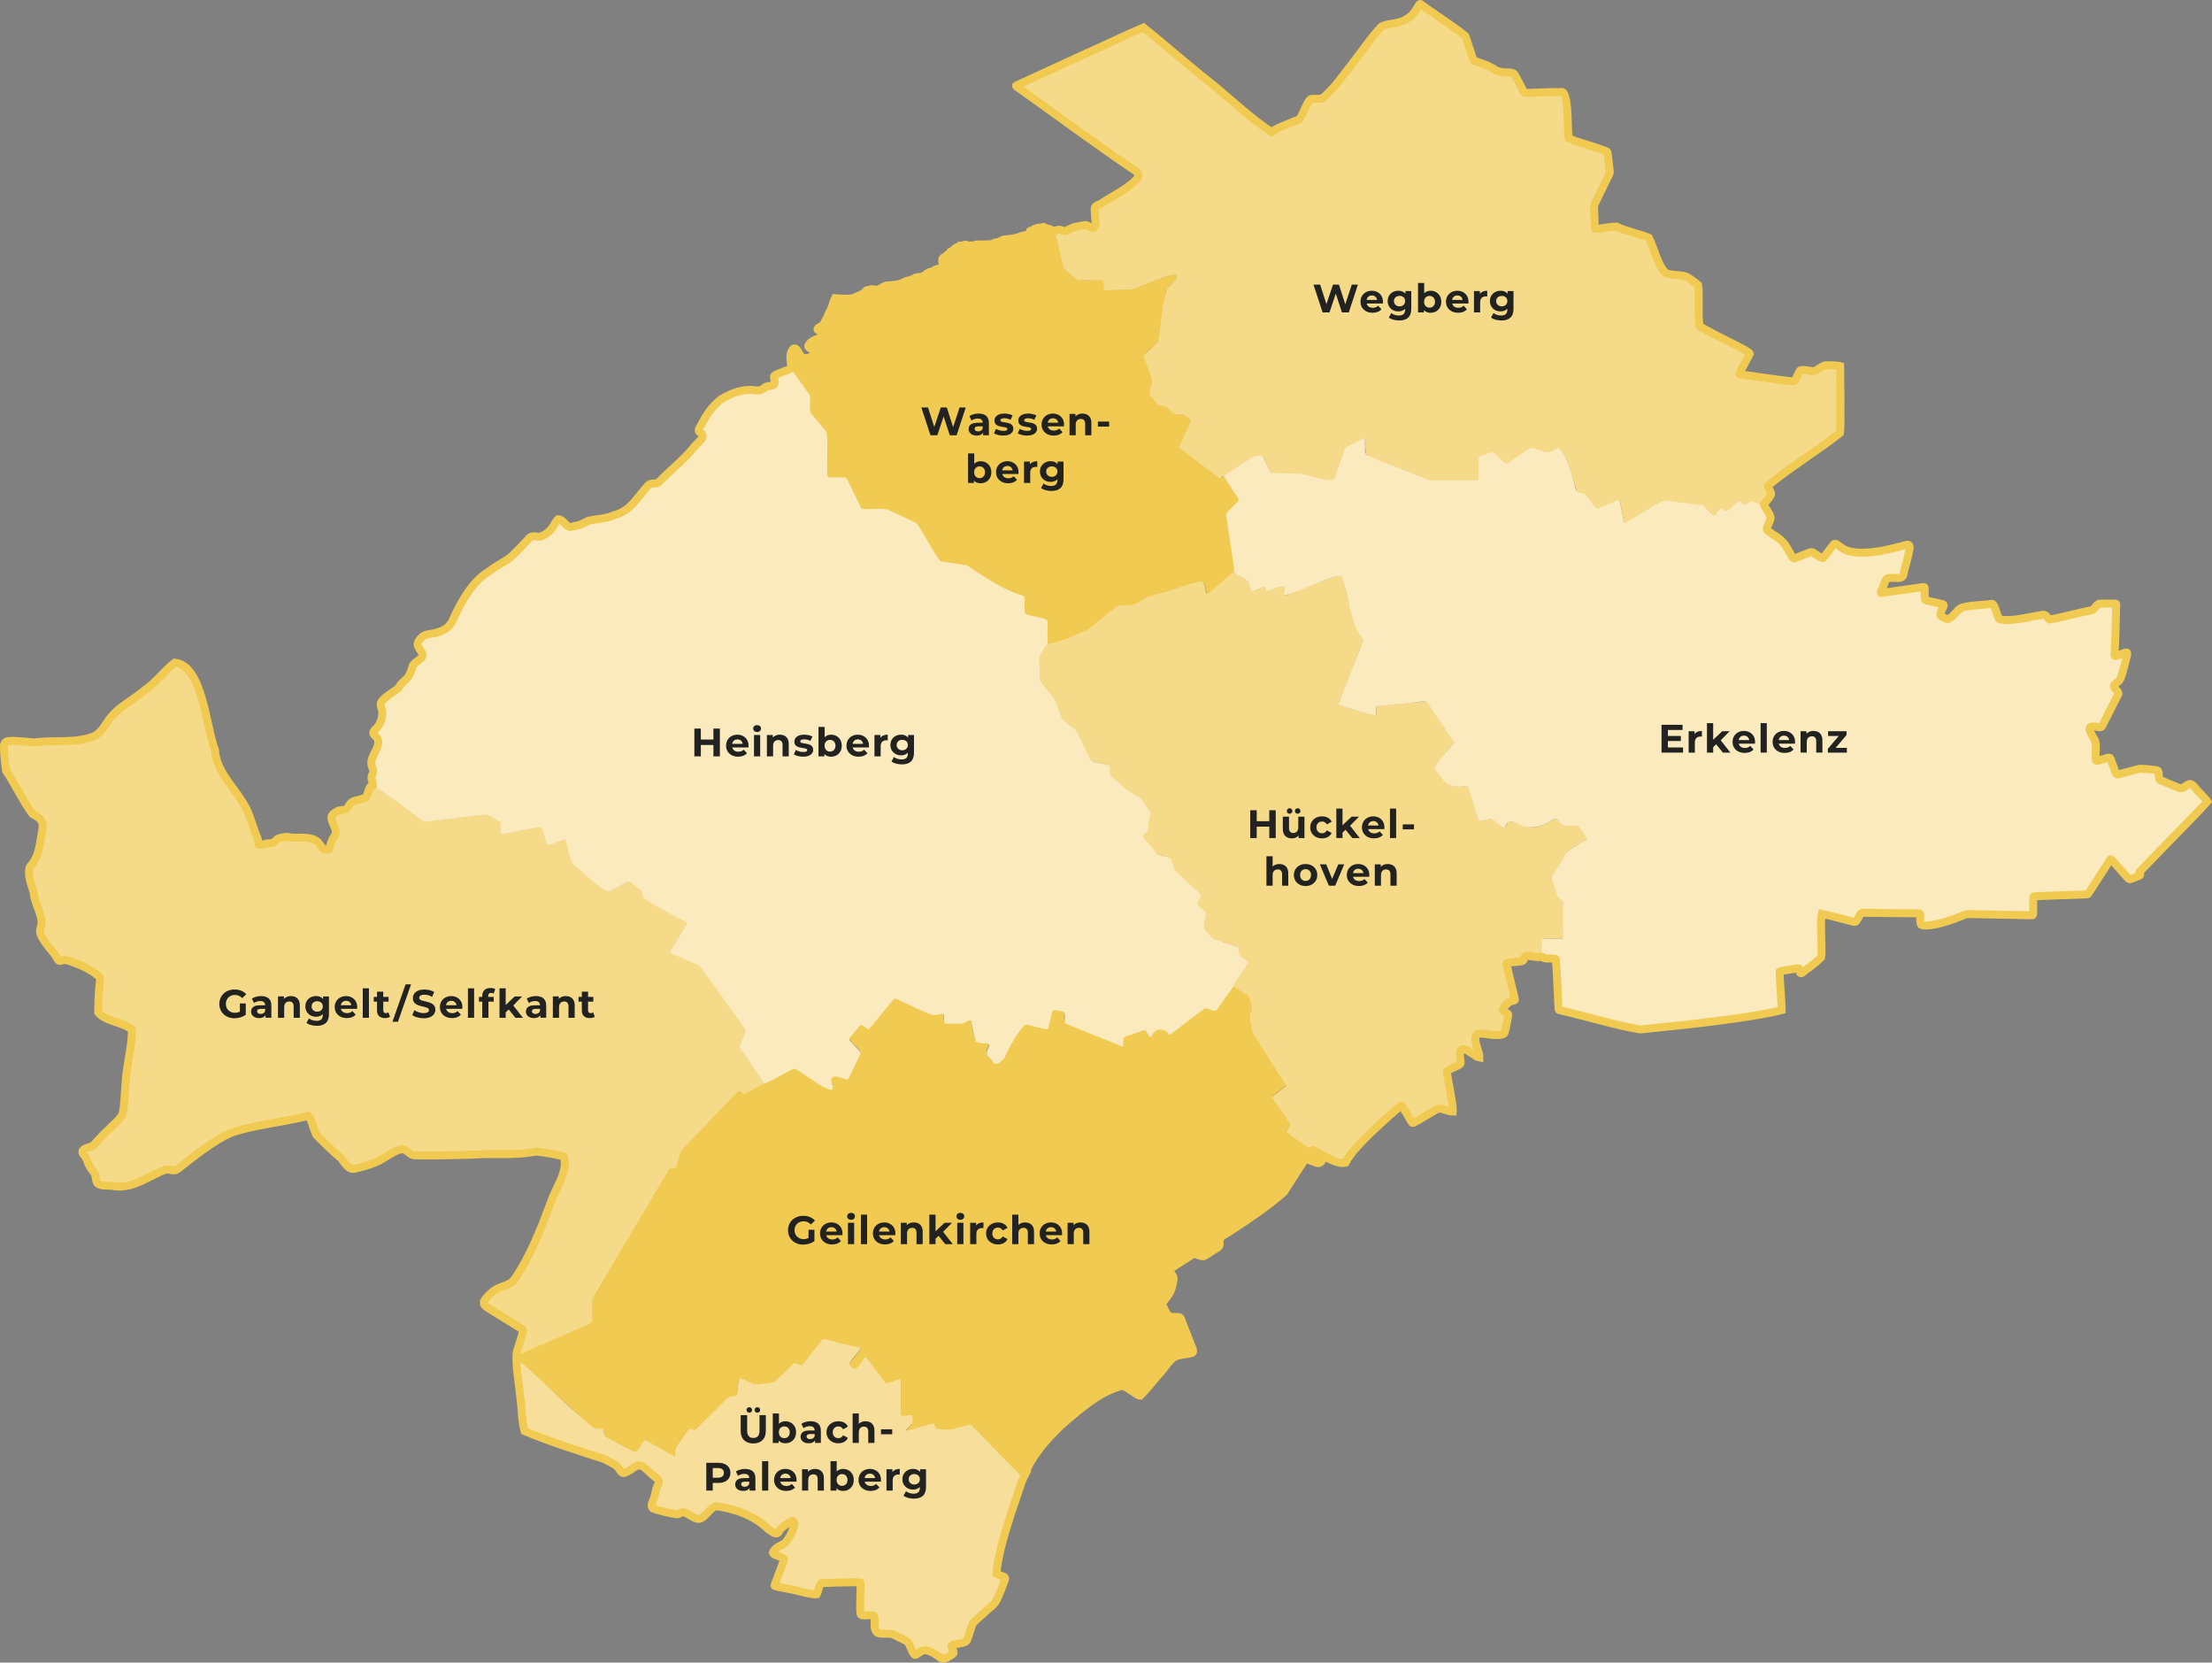 <?xml version="1.0" encoding="UTF-8"?>
<svg xmlns="http://www.w3.org/2000/svg" width="98.262mm" height="73.835mm" viewBox="0 0 278.537 209.296">
  <rect x="0" y="0" width="278.537" height="209.296" fill="#808080" stroke="none"/>
  <defs>
    <style>
      .cls-1 {
        fill: #faeabe;
      }

      .cls-2 {
        fill: #f0ca51;
      }

      .cls-3 {
        fill: #f7df9b;
      }

      .cls-4 {
        fill: none;
        stroke: #f0ca51;
        stroke-miterlimit: 10;
      }

      .cls-5 {
        fill: #f5da89;
      }

      .cls-6 {
        fill: #222221;
      }
    </style>
  </defs>
  <g id="Karte_Regionenb">
    <g id="Heinsberg">
      <path class="cls-3" d="M97.536,199.616c.026.037,4.216.887,5.113,1.084.143.029.2.025.27-.143.079-.19.226-.703.326-.996.134-.429.202-.325.634-.347.845.024,4.347-.133,4.482-.032.129.229-.186,3.453.106,4.093.436.136,1.196-.083,1.607.116.167.271.041.992.086,1.305.078.789.45,1.029,1.4.945.534-.022.787-.019,1.339.292.548.348,1.331.47,1.619,1.023.203.301.396,1.164.729,1.369.179.032.628-.417.95-.548.81-.383,2.086.973,2.711,1.038.274-.066.979-.471,1.172-.642.148-.143-.033-.45-.155-.741-.127-.293-.063-.379.268-.435.447-.143,1.291-.118,1.594-.453.291-.599.518-1.782.845-2.315.602-.71,2.543-1.949,3.023-3.039.361-.737.713-1.762.921-2.313.075-.2.1-.317-.06-.412-.234-.139-.857-.271-.982-.378-.18-.141-.024-.413.025-.84.694-3.147,2.659-10.117,3.767-12.12.071-.118.13-.199.097-.12-.236.473-.456.907-.51.96-.054.046-.125-.082-.313-.259-1.514-1.526-6.077-6.235-6.347-6.454-.044-.016-.108-.007-.239.024-.656.161-2.02.515-2.535.625-.391.026-.995-.049-1.441-.118-.34-.047-.273-.432-.338-.612-.037-.09-.113-.09-.25-.051-.72.196-3.16.926-3.378.951-.083-.079.954-.818.881-1.112.034-.277.056-.701-.06-.83-.208-.221-1.112.162-1.388-.018-.069-.31-.005-3.917-.033-4.516-.011-.117-.072-.12-.285-.05-.252.086-.766.271-1.103.39-.497.182-.487.152-.731-.179-.438-.562-2.052-2.788-2.351-3.048-.436.304-.622,1.081-1.093,1.365-.256.211-.584.073-.777-.196-.225-.416-.062-.373.065-.628.182-.333,1.506-1.571,1.149-1.684-1.106-.194-3.577-.896-4.665-1.108-.289.205-2.259,2.853-2.663,3.292-.283.116-.603-.229-.849-.267-.115-.024-.187.024-.29.124-.65.592-2.068,2.135-2.493,2.322-.578.051-1.734.279-2.28.263-.44-.063-1.512-.764-1.995-.783-.129.042-.212,1.492-.322,1.992-.036.254-.294.283-.591.303-.834.039-1.117.918-2.454,2.058-.969.95-1.941,1.935-2.187,2.15-.224.068-.434-.111-.654-.12-.118-.004-.194.066-.289.204l-1.39,1.996c-.308.276-.148.921-.239,1.206-.572-.076-2.809-1.565-3.563-1.915-.159-.088-.222-.117-.313-.019-.313.258-.783,1.585-1.228,1.388-.954-.357-2.739-1.392-3.446-1.783-.244-.134-.333-.175-.353-.427-.033-.281.046-.677-.304-.653-2.284-.018-8.748-7.774-10.607-8.659-.179-.023-.202.07-.188.318.269,2.697.647,5.596.882,8.291.115.291.242.491.576.584,3.194.995,6.396,2.334,9.569,3.229.676.407,1.541.611,1.955,1.33.502,1.298,1.884-.675,2.695-.511.441.124.876.718,1.344,1.071.363.374.814.567.9.891.077.401-.181.65-.284,1.038-.085.262-.171.747-.252,1.026-.094.404-.588,1.071-.181,1.416.844.337,2.089.584,2.998.747.28.005.431-.18.625-.251.852-.096,1.808,1.25,2.549.694.636-.365,1.106-1.3,1.806-1.471,1.857.314,4.22.871,5.634,2.115.588.521,1.058.934,1.751,1.304.438.263.613-.508.888-.692.181-.164.495-.371.826-.576,1.253-.96.646.818.371,1.324-.15.336-.413.683-.611.973-.296.518-1.649.717-1.691,1.509.079.133,1.047.464,1.304.626.137.084.12.161.052.345-.166.469-1.043,2.725-1.164,3.123l.01.031Z"/>
      <path class="cls-5" d="M70.955,168.187c.075-.033.819-.356,1.7-.739.774-.338,1.574-.68,1.832-.799.12-.061.146-.114.152-.293-.017-.769.005-2.184.013-2.774.21-.589,6.927-11.562,9.342-15.79.233-.347.268-.551.4-.59.136-.039.566.035.739-.154.313-.517.441-1.669.711-2.139.101-.111.436-.456.917-.961,1.908-1.941,5.663-6.03,6.355-6.563.185.089.535.602.847.326.331-.177.984-.528,1.508-.809.493-.324.87-.329.8-.573-.289-.437-2.164-3.186-2.835-4.177-.184-.29-.277-.33-.221-.527.072-.251.502-1.379.64-1.796.045-.145.054-.229.03-.3-.585-.879-4.911-6.891-5.641-7.905-.683-.465-1.649-.733-2.625-1.213-.679-.312-1.185-.483-1.21-.571-.043-.087.517-.912,1.049-1.846.49-.919,1.049-1.595,1.044-1.882-.272-.215-.667-.358-1.249-.715-1.58-.946-3.829-2.007-4.234-2.478-.048-.483.025-.832-.527-1.119-.414-.263-.96-.831-1.358-.892-.355.156-1.638.996-2.269,1.183-.288.091-.437.015-.737-.167-1.164-.724-3.676-3.058-4.045-3.407-.314-.491-.542-2.381-.857-2.885-.686.067-1.53.653-2.185.696-.316-.471-.48-1.65-.727-2.2-.073-.194-.24-.066-.714-.001-1.025.183-3.833.726-4.337.803-.105.007-.126-.072-.131-.317-.042-.359.105-.968-.13-1.252-.22-.175-1.011-.552-1.434-.785-.135-.069-.206-.101-.267-.11-.41.013-7.36.903-7.764.916-.779-.422-5.873-4.619-6.681-4.563-.558.17-.382,1.501-1.041,1.609-.499.188-.867.217-1.371.404-.387.209-.538.704-.823.953-.159.106-.379.105-.571.111-.375.006-.885.335-1.197.621-.236.293-.053.671.075.995.274.637.57,1.153.181,1.716-.16.271-.328.503-.421.79-.127.317-.099.636-.309.871-.695.173-.901-.436-1.329-.923-.852-.777-2.29-.558-3.312-.572-.297-.038-.342-.158-.619-.117-.293.081-.78.096-1.021.195-.245.097-.38.41-.769.551-.378.127-.469.046-.755.101-.306.046-.872.299-.969.151-.344-1.442-1.034-3.274-1.656-4.732-.882-1.641-2.381-3.229-3.357-4.97-.433-2.232-1.261-4.483-1.627-6.742-.647-2.377-1.14-4.809-3.16-6.405-.293-.189-.651-.319-.951 0-1.096.912-2.245,2.331-3.28,3.114-1.167.755-2.278,1.825-3.456,2.532-.968.588-1.616,1.865-2.344,2.767-1.296,1.428-3.377,1.408-5.164,1.282-.968.152-2.28.176-3.276.261-1.132-.02-2.53-.426-3.614-.059-.272.205-.29.593-.213,1.275.198,1.033-.062,2.031.526,2.831.925,1.364,1.971,3.408,2.82,4.724.263.368.81.578,1.135.836.656.51.289,1.468.169,2.351-.151.702-.273,1.503-.388,2.071-.153.806-1.086,1.304-1.151,2.143.079.925.287,1.841.614,2.745.163.596.165,1.097.393,1.692.281.824.711,1.449.611,2.273-.777,1.768,1.302,3,2.057,4.509.137.217.291.168.545.089,1.555-.048,3.413,1.088,4.615,2.015.325.859-.146,2.393-.065,3.413-.003.381-.08.828-.027,1.121.356.676,1.433.838,2.143,1.211.718.27,1.502.467,2.105.964.168,1.613-.65,3.635-.605,5.301-.322,1.708-.223,3.65-.578,5.353-.936,1.447-2.563,2.551-3.631,3.902-.616.484-2.125.379-1.054,1.477.237.448.434,1.064.699,1.463.111.161.275.325.423.55.194.303.184.814.313,1.186.293.522,1.079.388,1.641.458,1.953.446,4.201-.583,5.824-1.504.382-.216.795-.438,1.211-.531.353-.113.823.145,1.172.074,2.2-1.357,4.596-3.699,6.972-4.664,2.508-.975,6.851-1.417,9.856-2.188.483.465.62,1.85,1.02,2.425.954.961,2.01,2.029,3.047,2.873.577.581.868,1.56,1.815,1.359,1.207-.31,2.707-.707,3.752-1.43.644-.378,1.415-.95,2.13-1.013.47-.122,1.015.711,1.509.748,2.385.091,4.937-.028,7.358-.072,2.707-.2,5.468.148,8.03-.395,1.103.092,2.308.382,3.39.546.381.143.277.76.225,1.23-.246,1.571-1.116,3.049-1.699,4.51-1.249,3.392-2.63,6.966-4.711,9.936-.665.785-1.902.727-2.666,1.471-.833.669-1.743,1.513-.376,2.16,1.103.623,1.733,1.119,2.663,1.629.337.224,1.073.68,1.457.913.189.145-.065.714-.211,1.27-.172.733-.516,1.465-.554,2.125.334-.192,5.262-2.229,5.884-2.545l.04-.017Z"/>
      <path class="cls-2" d="M75.009,179.84c.315.051,1.057-.168,1.056.377.03.456-.007.591.526.824.284.16.676.379,1.094.607.837.456,1.781.949,2.191,1.083.434.122.529-.467.823-.804.13-.195.249-.376.329-.489.164-.236.212-.169.521.001l1.285.724c.935.508,1.929,1.125,2.098,1.149.11.009.059-.473.085-.761.141-.637.977-1.498,1.349-2.133.33-.471.363-.63.771-.481.136.039.266.105.408.06.73-.687,1.603-1.581,2.594-2.548,1.044-.934,1.315-1.532,1.882-1.636.255-.03.608-.017.702-.191.162-.329.221-2.065.371-2.114.522.051,1.457.662,1.993.781.567-.009,1.378-.152,2.002-.22.304-.039.385-.051.518-.175.551-.529,1.819-1.77,2.248-2.185.389-.463,1.002.624,1.301-.05.546-.648,2.213-2.889,2.498-3.092.517-.025,1.509.456,2.194.545.903.23,1.962.42,2.469.561.4.055-1.086,1.479-1.248,1.82-.058.168-.156.137.034.487.639.834,1.266-.333,1.587-.867.091-.15.16-.259.221-.291.229-.074,2.396,3.16,2.642,3.3.493.024,1.181-.384,1.599-.478.213-.07.274-.066.285.05.028.598-.036,4.197.033,4.506.268.147,1.039-.116,1.286-.038.358.106.211,1.234-.244,1.485-.284.27-.548.505-.477.508.218-.025,2.656-.753,3.375-.949.137-.04.213-.039.25.051.066.18-.002.564.338.611.943.099,1.3.244,2.375-.108.655-.161,1.504-.382,1.708-.422.29-.01.42.332.748.608,1.763,1.733,4.385,4.596,6.016,6.061,1.713-4.852,8.736-10.478,12.299-11.606.63-.075,1.07.545,1.793.92.425.277.618.436.783.285.877-.975,3.026-3.582,3.962-4.667.167-.187.312-.248.602-.306.54-.141,1.55-.211,2.028-.437.07-.164-.383-1.072-.729-2.05-.389-.967-.738-1.996-.914-2.294-.3-.259-1.194-.018-1.411-.181-.18-.085-.357-.53-.614-.96-.112-.182-.212-.386-.261-.59.146-.459.902-1.239,1.048-1.543.125-.194.168-.545.285-1.082.098-.458.184-.812-.175-1.228-.2-.293-.319-.474-.167-.576.369-.257,1.922-1.237,2.607-1.683.365-.255.422-.264.888-.086.405.146.637.264.864.111.348-.211,1.349-.838,1.689-1.064.157-.112.197-.25.205-.504.001-.245.004-.543.092-.702,2.302-1.533,5.623-3.769,7.645-5.396.396-.3.416-.494.731-.944.667-1.037,1.873-2.911,2.209-3.434.081-.124.119-.167.27-.129.142.036.43.15.754.267.612.219.877.395,1.084.046.104-.143.323-.439.307-.567-.233-.263-4.507-2.906-4.737-3.157.123-.35.713-.715.449-1.149-.407-.765-2.068-2.941-2.197-3.196.085-.221.195-.242.456-.456.377-.287.895-.689,1.222-.956.149-.133.046-.168-.084-.399-1.014-1.591-3.516-5.56-3.969-6.268-.198-.52-.246-1.066-.374-1.733-.216-.638.105-.911.216-1.374.001-.327-.262-1.262-.38-1.547-.198-.267-1.532-.979-1.862-1.209-.239-.142-.254-.053-.467.248-.528.736-1.723,2.549-1.932,2.748-.283.092-.757-.223-1.055-.287-.322-.114-.342-.071-.564.1-1.193.911-2.937,2.244-4.112,3.142-.085.064-.138.087-.211.028-.175-.159-.362-.633-.842-.608-.518-.033-.876.004-1.104.448-.123.177-.226.361-.409.474-.107.009-.224-.24-.356-.474-.311-.788-.86-.132-1.762.072-.527.198-.993.31-1.137.435-.202.155-.043.817-.158,1.144-1.396-.488-6.876-2.721-7.29-2.929-.034-.049-.043-.144-.045-.316-.053-.329.144-.948-.185-1.142-.121-.055-.333-.08-.564-.119-.882-.185-.762-.02-.953.743-.167.433-.204,1.48-.507,1.611-.115.005-.347-.067-.673-.141-.654-.128-1.419-.405-2.011-.438-.555.244-1.064,1.259-1.472,1.843-.634.932-.887,1.875-1.398,2.57-.777.59-.88.845-1.532-.063-.382-.474-.614-.598-.467-1.043.086-.211.184-.479.251-.698-.042-.4-.886-.227-1.25-.36-.72-.061-.464-.485-.67-1.098-.16-.699-.291-1.553-.386-1.712-.067-.117-.319.059-.624.233-.617.383-1.116.131-1.799.187-1.162.152-.861-.168-.961-1.062-.207-.333-.709-.028-1.094-.025-.444.08-.418-.012-.957-.233-.822-.37-3.955-1.814-4.153-1.837-.376.445-2.59,3.082-3.011,3.637-.195.301-.275.265-.716-.057-.549-.486-.692-.08-1.014.302-.274.33-.712.836-.93,1.16-.071.328.958,1.13,1.171,1.451.223.242.282.31.214.47-.379.778-1.153,2.413-1.472,3.061-.064.125-.129.181-.224.182-.291-.087-.664-.214-.957-.299-.487-.15-1.034-.152-.983.415.024.473.338,1.117-.026,1.165-1.408-.261-3.152-1.894-4.526-2.625-.292-.084-.53.138-.925.332-1.333.733-2.725,1.46-4.031,2.168-.473.254-.993.533-1.277.685-.225.148-.391.065-.58-.113-.425-.442-.371-.088-.742.21-1.263,1.318-4.883,5.096-6.274,6.547-.83.722-.647,1.038-1.045,2.203-.082.665-.488.618-.932.641-.132.04-.168.244-.4.59-2.759,4.725-7.009,11.712-9.352,15.833-.008.098-.003.629-.005,1.314-.062.74.174,1.319-.175,1.702-2.154.99-7.004,3.025-9.206,4.027-.22.105-.312.4-.191.535.774.148,8.761,8.1,9.905,8.695l.104.01Z"/>
      <path class="cls-1" d="M53.405,103.452c.263.007,7.426-.914,7.802-.919.404.168,1.423.691,1.703.894.222.207.095.938.13,1.251.005.245.027.324.132.317.606-.087,4.639-.886,4.966-.898.366.534.478,1.779.82,2.296.473-.022,1.175-.418,1.671-.559.653-.27.548-.212.759.578.166.644.396,1.552.481,1.875.185.553.897.908,1.463,1.502.905.804,2.045,1.775,2.724,2.196.3.182.45.258.738.167.662-.201,2.032-1.088,2.272-1.182.344-.016.98.691,1.36.891.529.269.5.638.528,1.118,1.406,1.078,3.877,2.178,5.372,3.111.206.11.164.115-.041.468l-.74,1.245c-.576,1.008-1.242,2.004-1.197,2.091.024.09.674.318,1.468.683.882.388,1.619.693,2.25.997,1.341,1.707,4.881,6.732,5.769,7.999.007.537-.599,1.713-.67,2.097-.056.196.037.236.221.526.723,1.03,2.681,4.001,2.902,4.21.48-.135,2.984-1.557,3.586-1.836.444-.036.954.455,1.336.656.987.662,2.48,1.821,3.479,1.969.387-.052-0-.783.018-1.26-.003-.581.732-.407,1.176-.269.026-.014.676.268.768.244.095-0.0.16-.057.224-.182l1.355-2.806c.188-.386.226-.386-.095-.724l-.976-1.05c-.38-.374-.18-.423.092-.781.234-.284.558-.676.792-.96.241-.293.331-.44.558-.317.223.113.57.413.719.455.129.045.176-.047.305-.201.702-.841,2.564-3.191,3.013-3.635.294-.059,4.668,2.325,5.114,2.069.282-.035.762-.152.945-.124.247-.003.147.525.19.918.029.385.295.328.719.299.478-.052,1.138.054,1.509.007.353-.038.781-.497,1.119-.434.135.267.472,2.337.601,2.635.413.34,1.196.159,1.64.363.16.066.016.348-.115.687-.332.686.124.813.555,1.411.473.752.797.305,1.377-.124.282-.258.346-.632.574-1.064.5-1.014,1.4-2.547,2.089-3.244.222-.157.374-.111.687-.033.589.143,1.643.413,2.21.51.187.023.201-.419.38-1.078.26-.818.105-1.398.664-1.338.288.053.764.093.981.182.385.211.058,1.131.23,1.458.307.189,5.959,2.409,7.103,2.888.132.051.196.098.22-.022.035-.134.004-.598.036-.855.104-.461.754-.429,1.234-.661.733-.222,1.347-.548,1.505-.432.249.236.331.636.616.833.157.016.413-.562.641-.762.352-.293,1.34-.241,1.556.257.156.225.238.287.372.165.723-.533,4.049-3.126,4.36-3.297.319.025.502.128.885.261.258.09.433.1.558-.012,1.074-1.551,3.08-4.252,4.066-5.917.101-.322-.659-.589-.955-.897-.198-.195-.2-.564-.216-.812-.026-.265-.15-.298-.462-.405l-2.41-.86c-.67-.152-.929-.795-1.357-1.251-.418-.546.231-1.529.079-2.141-.809-.999-1.416-.556-.619-2.004.068-.178.029-.242-.099-.36-.473-.439-2.002-1.858-2.723-2.528-.358-.343-.409-.321-.549-.717-.432-1.102-.239-1.446-1.503-1.527-.551-.063-.709-.322-.964-.683-.342-.527-1.089-1.206-1.433-1.671-.146-.228.339-.479.569-.764.189-.236.13-.498.144-.858.01-.41.144-.883.206-1.167.05-.243-.028-.398-.244-.694-.364-.481-.769-1.22-1.177-1.635-1.265-.37-2.545-1.758-3.498-2.555-.348-.39.018-.998-.246-1.373-.199-.138-2.026-.386-2.233-.521-.621-.971-1.36-2.836-1.998-3.893-.219-.201-1.306-1.005-1.531-1.198-.433-.616-.836-2.12-1.223-2.795-.314-.533-1.477-1.733-1.741-2.249-.079-.794-.087-2.282-.104-2.85.04-.537.78-1.28.983-1.787.031-.62.047-2.76-.042-3.121-.253-.149-2.219-.588-2.609-.708-.601-.17.205-2.278-.547-2.4-2.152-.516-5.126-2.556-6.94-3.755-.708-.233-2.708-.306-3.352-.513-.798-1.049-2.55-4.28-2.969-4.774-.898-.513-3.057-1.41-3.764-1.774-.723-.09-1.857-.009-2.639-.036-.569.003-.519.075-.815-.561-.38-.769-1.446-3.031-1.633-3.322-.056-.202-2.237.08-2.353-.205-.227-1.583.098-3.967-.135-5.542-.365-.573-.958-1.136-1.454-1.764-.223-.263-.406-.473-.505-.598-.102-.13-.125-.216-.13-.435-.004-.307-.001-.997-.002-1.409.003-.425-.086-.587-.304-.872-.572-.755-1.376-1.917-1.879-2.615-.332-.334-.662-.094-1.194.081-.434.259-1.215.255-1.238.744.1.391.233.893-.123.982-.272.11-.805.111-1.0.257-.205.217-.287.305-.621.348-.25.119-.307.151-.678.043-1.045-.226-2.179.143-3.157.57-1.895.678-2.873,2.448-3.786,4.13-.472.709.648.629.321,1.31-1.649,2.023-3.638,3.746-5.44,5.53-.465.354-.985.03-1.388.441-.34.328-.701.796-1.031,1.201-1.321,2.281-3.882,2.932-6.32,3.196-.482.079-.798.501-1.266.573-.412.03-.794.216-1.157.291-.499.036-1.106-1.142-1.582-1.012-.591.747-1.089,1.882-2.173,2.165-.448.128-.955-.154-1.361.115-.28.187-.381.431-.56.659-.579.607-1.35,1.289-1.941,1.898-3.075,1.721-5.502,3.737-6.94,7.194-.404.723-.501,1.465-1.237,1.785-.585.279-1.039.504-1.598.585-.874.056-1.792.462-1.91,1.389-.054.31.745,1.115.657,1.402-.064.307-.914.774-1.193,1.15-.2.264-.19.653-.367,1.019-.228.553-.705.994-1.131,1.334-.182.168-.297.544-.486.722-.184.194-.464.244-.737.407-.487.506-1.423.883-1.414,1.592.371.85.224,2.236-.501,2.871-.136.146-.32.331-.406.518-.12.263.263.496.483.753.23.27.178.561.059.874-.2.953-1.144,1.908-.656,2.909.335.548-.211.82-.116,1.371.086.296.164.569.122.797,1.417.61,5.802,4.062,6.553,4.592l.037.014Z"/>
      <path class="cls-5" d="M169.402,146.448c1.367-2.484,4.913-5.392,6.791-7.083.128-.102.271-.265.414-.059.211.314.791,1.334,1.069,1.793.156.262.197.326.347.248.363-.202,1.825-1.06,2.599-1.509.383-.211.464-.319.698-.275.309.02,1.275.418,1.68.357.016-.434-.795-4.444-.741-5.141.38-.241,1.32-.551,1.646-.847.149-.016-.039-.662-.079-1.103-.085-1.633,1.711-.073,2.327.291.041.003.123.009.164.012l-.08-.539-.201-.72c-.079-.48-.504-1.512.012-1.71.866-.207,2.425.428,3.359-.032.176-.213.273-.901.402-1.512.079-.542.23-.891.066-1.029-.211-.154-.553-.172-.63-.45.173-.364.62-1.045,1.093-1.111.427-.082.551-.055.368-.609-.071-.294-.169-.702-.276-1.148-.174-1.001-.664-2.273-.666-3.033.442-.131,1.297-.144,1.783-.221.328-.034.369-.187.388-.383.125-.634,1.107-.142,1.654-.17.122-.022.367-.066.489-.089.176-.283.061-.843.096-1.217.067-.342-.141-.989.27-.984.417-.009,1.771.002,2.188-.005.175-.006.218-.031.227-.153-.032-.469.03-1.34.003-1.952-.016-.719.047-2.377-.041-2.638-.123-.215-.566-.358-.667-.672-.129-.371-.46-1.458-.624-1.974-.089-.289-.11-.363-.02-.519.155-.314.57-.885.794-1.287.512-.818,1.024-1.672,1.156-1.853.543-.52,1.893-.962,2.423-1.553-.089-.263-.337-.554-.55-.857-.395-.529-.482-.796-.853-.778-.388-.019-1.211.024-1.477-.029-.312-.028-.587-.722-.997-.881-.946.296-1.94,1.116-2.895,1.142-.662.131-1.825-.528-2.982-.799-.44-.052-.41,1.092-.845.788-.324-.232-1.068-.879-1.302-1.01-.39-.169-1.11.186-1.516.168-.445-.128-.586-1.293-.82-1.844-.411-1.096-.448-2.132-.826-2.46-.765-.031-1.811.104-2.428-.293-.462-.283-1.154-1.195-1.709-2.023-.115-.229.032-.339.256-.605.334-.395.819-.967,1.187-1.403.363-.491.872-.897,1.005-1.278-.048-.116-.368-.554-.786-1.183-.876-1.259-1.822-2.765-2.704-3.953-.775.075-4.738.434-5.691.553-.426.071-.6-.032-.598.244-.008.306.043.948-.165.931-.598.018-3.986-1.135-4.523-1.31-.153-.054-.113-.078-.045-.264.841-2.168,2.349-5.946,3.074-7.863-1.122-1.127-2.068-5.7-2.596-7.785-.126-.499-.367-.334-1.105-.143-1.515.449-4.846,1.865-5.863,2.23-.907.402.239-1.509-.938-1.015-.474.111-1.126.403-1.548.532-.371.131-.079-.736-.504-.563-.422.137-1.302.666-1.447.558-.249-.16-.384-1.29-.82-1.453-.418-.286-1.134-.74-1.502-.896-.302-.142-.444.156-.997.594-.691.567-1.718,1.51-2.356,2.03-.169.165-.129-.185-.277-.766-.126-.488-.288-.799-.541-.798-.787.004-3.191.891-4.218,1.226-.689.258-2.224.446-2.965.969-.386.237-1.012.599-1.457.724-.599.111-1.224-.034-1.759.142-1.048.531-2.585,1.946-3.605,2.778-1.365.875-3.799,1.578-5.229,2.103-.291.152-.927,1.338-1.074,1.581-.049.346-.021.828-.008,1.272.14,1.111-.194,1.509.283,2.1.676.972,1.478,1.545,1.888,2.743.39.769.434,1.577.978,2.087.161.127.447.342.722.552.449.374.651.393.861.813.439.918,1.357,2.744,1.673,3.405.124.315.231.26.945.42.575.132,1.272.229,1.45.33.26.11-.101,1.118.245,1.373.985.775,2.118,2.161,3.383,2.483.534.439,1.016,1.377,1.401,1.87.353.525-.112,1.09-.074,1.699-.015.36.044.621-.144.858-.191.277-.61.396-.569.764.348.442,1.064,1.144,1.431,1.671.394.822,1.193.603,1.915.902.181.126.305.673.483,1.119.157.441.187.514.377.683.779.734,2.405,2.226,2.963,2.751.25.161.105.363-.149.881-.593.745.758.973.895,1.607.066.623-.605,1.641.013,2.168.18.22.421.516.563.686.473.544,2.148.853,2.882,1.202.215.08.385.13.49.183.185.071.171.318.197.629.026.321.188.534.476.699.303.26,1.045.407.563.92-.374.561-1.608,2.277-1.758,2.573-.027.093.063.15.273.28.415.258,1.248.761,1.548.955.379.278.343.879.502,1.347.102.313.031.634-.151.891-.218.602.166,1.479.209,2.075.031.165.055.279.084.362.902,1.513,2.215,3.506,3.177,5.048.371.585.682,1.075.865,1.364.13.231.233.266.084.399-.074.068-.215.175-.404.322-.355.298-.914.677-1.219.958-.12.121-.036.184.123.407.544.733,1.689,2.32,2.02,2.918.306.337-.392.854-.38,1.132,1.869,1.469,5.114,3.625,7.329,3.971l.078-.039Z"/>
      <path class="cls-1" d="M157.13,73.209c.112.152.252.673.39,1.006.104.268.218.256.546.103.384-.158.762-.387,1.168-.48.265.073.008.814.53.53.461-.175,1.395-.538,1.758-.55.141-.001.205.069.215.211.001.294-.081.812.035.891,1.384-.139,6.257-2.712,7.158-2.384.899,2.366,1.149,6.225,2.721,8.002-.014.25-1.043,2.695-1.878,4.883-.427.923-.961,2.565-1.242,3.173-.035.099.03.1.311.197,1.042.342,3.26,1.072,4.078,1.22.558.176.354-.606.395-.914.005-.208.079-.19.293-.213.883-.089,1.785-.181,2.845-.288,1.773-.092,3.065-.516,3.27-.154.469.693,2.825,4.175,3.294,4.868.132.186.095.179-.172.501-.425.567-2.016,2.206-2.242,2.784.044.282.646.928.897,1.295.568.733.913,1.065,1.895,1.131.291.069,1.265-.085,1.465.051.232.351,1.019,3.764,1.385,4.191.341.17.763-.062,1.126-.098.711-.18.893.315,1.561.776.311.247.458.396.569.226.097-.193.218-.428.316-.622.376-.342.82.012,1.309.177,1.577.81,2.9.408,4.336-.506.123-.042.368-.128.49-.17.25.014.531.548.756.747.241.365,1.842-.035,2.08.29.193.216.742,1.003.969,1.328.153.22.055.281-.32.499l-1.322.768c-1.048.508-1.083,1.2-1.715,2.072-.533,1.027-1.175,1.431-.924,2.049.165.511.439,1.44.623,1.973.091.269.415.408.598.584.122.118.111.222.11.438-.003,1.217.002,2.94,0,4.131-.001.212-.01.254-.23.26-.463.027-2.27-.056-2.362.054-.088.122-.192,1.708.006,2.212.257.534,1.742-.159,1.715.533.069,1.199.28,6.097.319,6.139,1.061.335,6.966,1.729,9.585,2.403,4.552.083,13.623-1.573,18.239-2.175.58.07.119-1.385.144-2.564-.065-1.048-.137-2.09-.148-2.379.085-.228.407-.193,1.033-.3.516-.074,1.092-.181,1.339-.196.254.068.213.379.264.589.035.084.108.052.236-.048.521-.418,1.287-.995,1.802-1.406.386-.308.557-.406.578-.521.027-.192.005-1.257.012-2.444.068-.733-.134-2.676.078-3.064.284.051,3.207.828,3.984,1.023.164.043.237.04.354-.12.138-.187.386-.639.518-.83.138-.207.185-.181.369-.18,1.785.029,5.192.048,6.64.071.428.04.535-.132.528.335.015.444-.066,1.103.204,1.152,1.497.258,4.134-.806,5.555-1.36,1.951-.086,4.828.091,6.791.087.647.012,1.164.022,1.434.027.172-.001.229.03.242-.142-.016-.419.024-1.6.008-1.98.004-.206.021-.26.107-.273,1.269-.054,4.952-.174,6.583-.234.182-.007.187-.011.312-.203.772-1.176,1.935-3.011,2.696-4.165.09-.133.138-.038.405.256.504.569,1.429,1.608,1.795,2.021.138.154.202.211.362.171.216-.066.789-.302,1.097-.438.138-.073.151-.144.116-.208-.048-.084-.149-.169-.107-.243.863-.935,8.17-8.371,8.575-8.852.05-.062-.316-.397-.842-.977-.447-.475-.928-1.008-1.129-1.204-.096-.084-.177-.098-.314-.04-.172.072-.479.275-.705.401-.292.168-.397.172-.644.063l-1.085-.451-1.085-.451c-.253-.095-.312-.193-.319-.518-.006-.183.004-.403-.023-.546-.144-.402-.761-.247-1.393-.368-1.265-.227-1.893.247-3.401.568-.202.052-.339.096-.426.09-.291.119-.705-2.303-1.046-2.124-.227.05-.531.133-.755.207-.661.165-.976.507-.899-.395-.036-.636.109-1.535-.144-2.06-.14-.314-.395-.695-.546-.994-.528-.944.742-.622,1.239-.568.155-.004.222-.093.306-.28.402-1.005,1.95-3.461,1.975-4.105-.079-.193-.578-.573-.549-.814.025-.249.569-.495.745-.778.191-.258.246-.613.376-1.02.214-.674.469-1.7.565-2.314.018-.232-.381-.057-.888.131-.49.143-.705.366-.714.076.075-1.375.19-5.695.225-6.364-.063-.16-.182-.092-.433-.111-.462.004-1.302-.008-1.645.007-.345-.018-.547.458-.756.673-.161.175-.375.143-.889.283-1.355.276-3.349.832-4.701,1.038-.163-.046-.369-.587-.735-.594-1.612.194-3.855.901-5.52.584-.242-.108-.369-.766-.595-1.334-.175-.486-.202-.655-.395-.634-.526.051-3.143.347-3.671.409-.135.026-.252.11-.352.198-.288.167-1.247,1.445-1.646,1.318-.613-.292-1.148-.305-.644-1.142.074-.179.326-.553.177-.685-.324-.119-.821-.21-1.229-.305-.719-.237-1.143.02-1.107-.746-.003-.356.007-.838-.009-1.011-.016-.155-.066-.159-.206-.14-.861.111-5.018.742-5.308.739-.042-.146.45-1.208.553-1.475.129-.313.19-.404.482-.412.391-.061,1.274.127,1.645-.131.286-.503.416-1.511.629-2.191.146-.806.761-2.105-.258-1.819-.457.113-2.413.779-3.944.855-1.109.069-2.201.128-3.253-.056-.353-.096-1.225-.783-1.562-.954-.337-.075-.529.524-.801.786-.791.893-.558,1.395-1.616.588-.248-.136-.517-.436-.809-.298-.499.174-1.454.597-1.981.752-.1.013-.157-.033-.236-.151-.208-.338-.911-1.573-1.17-1.925-.343-.285-1.247-.908-1.674-1.208-.293-.23-.495-.243-.35-.61.095-.248.302-.713.399-.964.222-.517-.492-1.223-.664-1.641-.146-.213-.218-.198-.497-.3-.329-.116-.904-.451-1.144-.491-.29-.075-.534.419-.854.5-.27.031-.585-.712-.906-.427-.286.223-1.019.889-1.306,1.111-.218.203-.423-.11-.654-.256-.188-.124-.357.103-.611.427-.132.178-.287.364-.476.478-.366-.107-.848-.876-1.12-1.094-.233-.251-.269-.23-.57-.268-1.353-.154-3.294-.409-4.531-.549-.932.282-4.199,2.452-4.867,2.762-.154.09-.184.1-.228-.096-.124-.46-.474-2.689-.596-2.741-.153-.072-2.675,1.174-2.833,1.081-.04-.034-.121-.102-.161-.136-.289-.371-.572-.743-.874-1.138-.351-.476-.475-.73-1.1-.71-.31-.028-.455-.177-.502-.446-.353-1.472-1.011-4.005-1.951-5.021-.415-.437-1.147.441-1.644.386-.287-.045-1.387-.428-1.809-.545-.342-.123-.397.057-1.009.441-.72.46-1.632,1.155-2.287,1.528-.103.031-.19-.047-.381-.223-.393-.351-1.075-1.03-1.285-1.165-.356-.133-1.026.259-1.425.346-.586.169-.437.311-.453,1.222-.001.631.002,1.384-.002,1.675-.003.263-.052.224-.308.228-1.056.014-4.237-.01-5.729 0-2.081-.636-5.935-2.384-7.957-3.112-.438-.236-.223-.593-.277-1.315-.01-.551.04-.91-.102-.874-.243.051-2.172,1.051-2.383,1.177-.224.24-.185.555-.437,1.091-.289.772-.737,2.128-.886,2.655-.09.399-.54.406-1.327.285-.865-.15-1.847-.425-2.632-.674-.973-.154-2.984-.092-3.803-.159-.243-.007-.299-.019-.407-.223-.216-.432-.704-1.413-.876-1.732-.144-.283-.65-.207-.969-.195-1.282.618-2.719,1.754-3.96,2.496-.123.088-.096.132.035.336.391.6,1.454,2.24,1.697,2.627.069.124.048.188-.092.336-.306.433-1.369,1.098-1.441,1.666.2,1.821.851,5.147.975,7.087.111.393,1.604,1.006,1.77,1.269l.074.089Z"/>
      <path class="cls-2" d="M101.982,49.778c.11.598-.082,1.626.098,2.192.239.326,1.477,1.737,1.96,2.344.358,1.613-.004,3.846.154,5.556.034.169.156.23.429.233.454.012,1.344-.019,1.81.011.212.02.215.172.413.551.37.761,1.457,3.04,1.627,3.326.688.248,2.556-.08,3.287.147.92.435,2.543,1.187,3.554,1.667.195.091.18.138.396.48.846,1.248,1.919,3.427,2.765,4.4.371.064,2.449.323,3.286.489,1.813,1.212,4.79,3.231,6.939,3.759.137.047.232.104.279.217.163.3-.114,1.897.164,2.138.541.29,2.399.444,2.748.831.07.732-.053,2.552.062,2.894,1.355-.021,3.832-1.256,5.132-1.83.975-.769,2.578-2.215,3.524-2.783.597-.391,1.317-.116,2.013-.27.382-.107.897-.388,1.279-.616.549-.331.57-.386.996-.492,1.115-.369,1.902-.44,2.969-.867.989-.336,2.806-.956,3.401-.948.253-.001.415.311.542.799.125.484.118.848.215.8.899-.727,2.148-1.841,3.017-2.583.659-.445.202-1.124.164-1.941-.234-1.602-.592-3.913-.791-5.313-.021-.196.002-.334.141-.503.282-.327.884-.873,1.173-1.178.24-.24.304-.308.214-.462-.413-.638-1.374-2.136-1.7-2.632-.166-.307-.392-.061-.605-.035-1.228-.767-3.96-3.002-4.918-3.676-.233-.182-.259-.149-.11-.47.279-.636.754-1.626,1.047-2.285.194-.473.386-.696.288-.863-.139-.202-.601-.625-.952-.67-.322-.058-.787.024-1.049-.084-.444-.142-.871-1.078-1.458-1.017-.282-.007-.53-.018-.708-.232-.233-.308-.8-.869-.963-1.255-.104-.291.405-1.728.225-2.084-.217-.685-.89-2.317-.976-2.708.122-.448,1.306-1.228,1.677-1.665.448-1.394.898-5.941,1.106-6.655.293-.493,1.326-1.139,1.405-1.759-.087-.773-4.612,1.344-5.504,1.631-.94.088-2.976.12-3.571.14-.181-0-.185-.169-.186-.531.024-.665-.064-.8-.645-.75-.939-.079-2.068.196-2.802-.164-.247-.188-.742-.617-1.057-.874-.3-.243-.53-.376-.582-.786-.286-1.064-.75-3.083-1.011-4.058-.026-.056-.079-.168-.105-.224-.094-.104-.191-.072-.319-.111-.12-.033-.248-.177-.371-.206-.305-.008-.398-.09-.641-.224-.376.118-.858.027-1.266.287-.106.075-.141.206-.217.231-.115.039-.297-.085-.281.026.168.43-.484.489-.738.508-.456.187-1.126.336-1.682.461-.226.124-.417-.048-.877.06-.498.149-.646.416-.894.366-.247-.007-.574.233-.744.237-.621.065-1.257-.012-1.915.038-.151.071-.125.237-.206.181-.108-.061-.334-.111-.513-.063-.244.072-.373-.103-.568-.113-.169.104-.505.11-.7.129-.301.275-.786.256-.916.76-.079.099-.218-.064-.281-.001-.035.039-.051.166-.094.216-.36.204-.248.126-.546.443-.115.054-.233.023-.337.184-.203.282.152.918-.162,1.149-.218.197-.421.163-.557.199-.168.009-.336.209-.534.305-.241.053-.467.03-.65.243-.135.077-.22.098-.438.296-.179.14-.582.164-.882.202-.349.042-.57.294-.906.361-.56.054-.88.375-1.487.534-.373.103-.993.072-1.316.124-.452.098-.959.342-1.29.631-.118.025-.176-.078-.471-.131-.266-.075-.647.11-.92.128-.11.038-.105.195-.261.311-.221.098-.391.236-.659.341-.629.352-1.733.508-2.514.383-.258-.04-.418-.152-.534-.057-.188.156-.253.88-.44,1.266-.39.687-.648,1.414-1.052,2.082-.2.239-.581.278-.727.537-.064.165.306.246.472.391.292.186.238.64-.013.783-.117.063-.37.03-.659.128-.365.125-.794.502-.941.797-.094.213.173.313.423.479.185.143.339.377.326.568-.005.41-.965.534-1.29.582-.343.006-.487-.52-.763-.886-.672-1.066-1.045.374-.971.962.07.415.055.845.158,1.116.596,1.089,1.605,2.284,2.307,3.328l.039.098Z"/>
      <path class="cls-5" d="M135.77,35.255c.363.033,2.155-.003,2.884.019.14.012.223.06.262.191.187.687-.335,1.217.717,1.072.934-.038,2.151-.055,2.971-.11,1.211-.301,8.542-3.942,4.298-.061-.555,1.766-.703,4.996-1.154,6.754-.341.36-.91.828-1.336,1.228-.627.488-.356.552-.178,1.141.282.785.72,1.915.789,2.182.144.472-.445,1.585-.21,2.081.174.251.788,1.03,1.032,1.242.265.21.743.033,1.041.256.206.137.487.499.724.708.426.444,1.18.075,1.645.38.256.154.547.41.633.554.085.149-.044.303-.19.651-.396.876-1.137,2.46-1.226,2.697.008.235.239.26.429.446,1.133.84,3.406,2.605,4.524,3.44.191.159.185.084.593-.167.832-.543,2.305-1.496,3.157-2.051.707-.471.86-.613,1.569-.53.517.105.722,1.132,1.045,1.612.208.407.234.526.444.535.586.017,2.719.086,3.696.118.963.241,3.042.944,3.864.76.413-.082.365-.674.697-1.508.245-.73.548-1.568.731-2.066.206-.537.093-.465.675-.746,2.632-1.219,1.871-1.485,2.068,1.021,1.294.905,6.073,2.442,7.716,3.242.254.102.346.119.588.114,1.541.006,4.59-.005,5.617,0,.255-.005.304.034.307-.229.017-.511-.027-2.338.024-2.635.121-.226,1.433-.638,1.753-.649.304.089,1.066.954,1.386,1.203.241.223.31.282.467.185.811-.48,2.197-1.598,2.987-1.968.497.092,1.405.418,1.894.556.434.134.873-.312,1.276-.44.17-.065.295-.068.4-.004,1.086.955,1.681,3.845,2.16,5.376.116.184.471.187.734.206.22.025.331.114.483.319.31.403.925,1.216,1.152,1.503.154.189.221.174.48.064.506-.214,1.714-.725,2.22-.938.206-.086.29-.118.335-.024.087.293.111.5.188.866.109.506.244,1.256.336,1.691.055.271.068.334.179.277.521-.298,4.174-2.457,4.697-2.76.288-.109.413-.005.826.022,1.328.183,3.743.393,4.337.576.377.317.919,1.043,1.208,1.246.174.139.406-.273.714-.634.462-.728.644.239,1.123.008.33-.134,1.15-1.189,1.513-1.175.054.035.163.106.217.141.115.13.31.293.481.35.301-.022.59-.695,1.003-.458.399.146,1.063.568,1.256.489.143-.036.276-.244.479-.511.197-.271.413-.525.487-.696.202-.288-.413-.892-.349-1.189,2.388-1.983,6.677-4.802,8.893-6.47.095-.071.159-.124.19-.181-.027-.958.084-3.027.031-4.366-.016-1.964.033-3.866-.025-4.05-.032-.036-.115-.047-.285-.057-.793.03-1.511-.262-2.137.213-.713.514-.968.554-1.955.368-.595-.115-.683-.048-.866.362-.165.312-.301.91-.65,1.029-1.439-.1-5.01-.656-6.692-.862-.252-.033.082-.443.413-1.112.338-.641.717-1.327.789-1.494-.215-.443-4.705-2.484-6.29-3.441-.124-.682-.118-3.201-.172-4.155-.026-.571-.009-.951-.052-1.086-.096-.166-1.431-1.069-1.656-1.102-.58-.152-1.89-.135-2.413-.4-.958-.908-1.551-3.286-2.149-4.446-.561-.339-1.531-.411-2.226-.691-1.111-.263-1.483-.852-2.313-.683-.685.056-1.643.294-2.206.245-.108-.121-.117-2.815-.112-2.971.274-.685.706-1.458,1.046-2.187.382-.782.749-1.525.865-1.772.132-.676-.19-1.816-.223-2.552-.032-.221-.067-.242-.244-.303-1.208-.465-3.565-1.124-4.672-1.626-.195-1.381.042-4.616-.637-5.706-.143-.196-.274-.095-.73-.104-.519.023-1.233.024-1.817.046-.981.023-1.952.052-2.245.053-.155-.003-.189-.063-.322-.316-.186-.353-.55-1.054-.791-1.511-.266-.444-.219-.669-.69-.705-.332-.026-.972-.053-1.363-.122-.986-.303-1.965-1.129-2.982-1.255-.687-.155-.544-.912-.986-1.926-.444-1.321-.298-1.324-1.202-1.893-1.363-.967-4.268-3.028-4.86-3.448-.141-.111-.249.13-.483.53-.833,1.626-2.501,1.828-4.139,2.13-2.893,2.442-4.856,6.82-7.753,9.176-.383.263-1.385-.154-1.691.286-.233.267-.968,2.199-1.262,2.398-1.006.379-3.257,1.291-3.467,1.594-4.406-3.214-12.017-9.881-16.159-13.191-2.085.971-6.626,3.007-9.257,4.235-2.023.872-5.053,2.357-6.54,2.999-.189.117-.388.062-.092.292.895.696,2.082,1.431,3.031,2.125,3.976,2.908,7.961,5.817,12.044,8.555,1.027.699-1.689,2.197-2.27,2.619-1.017.616-1.933,1.246-2.937,1.747-.423.445.525,2.763-.424,2.674-.361-.09-.642-.398-.908-.34-.686.198-1.316.093-1.887.541-.08.032-.118-.038-.206.021-.1.055-.244.21-.359.238-.279.003-.469-.221-.759-.221-.127.024-.38.02-.455.297-.027.116-.004.292.033.494.398,1.532.818,3.6,1.047,4.094.346.258,1.305,1.174,1.673,1.385l.083.026Z"/>
      <path class="cls-4" d="M277.964,100.869c-.042-.07-.393-.43-.847-.923-.582-.5-.962-1.359-1.442-1.244-.4.123-.898.737-1.348.464-.494-.206-1.674-.697-2.168-.902-.571-.138-.132-.929-.461-1.261-.212-.094-1.975-.262-2.252-.231-.281.057-1.664.435-2.42.63-.71.258-.55-.047-.927-.981-.386-.85-.214-1.216-.853-.982-.308.093-.806.249-1.065.32-.153.038-.228.031-.257-.063-.153-.718.162-1.922-.167-2.575-.793-1.375-1.153-1.894.693-1.562.155-.004.222-.093.306-.28.438-.871,1.765-3.451,1.99-3.927.022-.244-.142-.337-.328-.566-.136-.152-.255-.299-.238-.425.025-.249.569-.495.745-.778.32-.601.515-1.55.713-2.268.093-.397.227-.845.228-1.065.018-.232-.381-.057-.887.131-.493.144-.702.365-.714.076.104-1.41.197-6.013.21-6.417-.03-.081-.336-.051-.884-.057-.541.013-1.096-.031-1.32.034-.424.206-.515.837-1.13.843-1.554.319-3.716.918-5.069,1.123-.163-.046-.368-.587-.734-.594-1.623.196-3.844.9-5.516.584-.3-.031-.583-1.934-.989-1.968-.787.172-3.399.17-4.02.607-.361.2-1.138,1.382-1.645,1.318-1.119-.45-.949-.534-.469-1.521.187-.404-.117-.333-.464-.439-.394-.121-1.491-.289-1.736-.416-.262-.222-.072-1.278-.14-1.512-.015-.155-.066-.159-.205-.14-.826.116-4.689.675-5.251.747-.144-.068-.036-.157.045-.394.229-.364.381-1.193.676-1.443.152-.109.898-.042,1.444-.061.812.006.579-.727.854-1.403.176-.607.357-1.421.484-1.979.12-.628.057-.819-.265-.796-1.464.374-6.383,1.866-8.32.325-.488-.256-.692-.742-1.048-.217-.28.363-1.02,1.382-1.21,1.552-.108.166-.868-.437-1.17-.621-.237-.151-.336-.136-.627-.02-.384.151-1.146.449-1.558.611-.471.212-.451-.012-.695-.383-.711-1.243-.836-1.665-2.258-2.539-.098-.069-.295-.208-.393-.277-.505-.319-.472-.342-.196-.983.151-.379.314-.68.301-.859-.07-.413-.785-1.436-.834-1.553-.073-.192.542-.737.649-.974.05-.077.148-.232.197-.309.201-.288-.413-.891-.349-1.187,2.649-2.235,6.452-4.538,9.079-6.644.104-.376.014-7.938.006-8.407-.407-.126-1.475-.088-1.829-.103-.493.08-.94.558-1.418.724-.202.117-1.602-.331-1.837-.03-.04.074-.118.221-.158.294-.196.303-.281.917-.65,1.028-1.452-.081-4.998-.67-6.69-.861-.252-.033.082-.443.413-1.111.338-.641.717-1.325.789-1.492-.081-.383-3.91-2.068-5.543-3.037-.287-.188-.549-.252-.745-.401-.297-.93-.006-4.151-.224-5.235-.131-.115-1.404-1.105-1.655-1.101-.552-.169-1.911-.124-2.412-.4-.991-.86-1.527-3.316-2.149-4.441-1.008-.449-3.2-.908-4.067-1.405-.645-.001-1.787.238-2.366.285-.166.021-.262.032-.309-.007-.097-.064-.051-.72-.089-1.465-.03-1.198-.16-1.351.221-2.053.471-.917,1.333-2.75,1.666-3.406.067-.147.059-.222.024-.52-.06-.527-.18-1.479-.247-2.029-.032-.221-.067-.242-.244-.302-1.175-.51-3.587-1.09-4.671-1.624-.177-1.406.028-4.593-.636-5.7-.143-.196-.274-.095-.73-.104-.961-.048-3.428.141-4.06.099-.155-.003-.189-.063-.322-.316-.266-.516-.802-1.591-1.131-2.097-.401-.279-1.196-.077-1.712-.24-.404-.065-.591-.212-.917-.409-.719-.463-1.686-.732-2.404-.981-.163-.179-.362-1.008-.645-1.788-.241-.708-.4-1.24-.459-1.333-1.394-1.154-4.818-3.361-5.601-4.002-.141-.111-.249.13-.483.53-.508.89-1.279,1.5-2.263,1.747-.638.219-1.54.17-2.201.546-1.246,1.275-2.325,2.911-3.466,4.376-1.344,1.699-2.485,3.432-3.958,4.625-.283.148-1.074.054-1.409.103-.477.039-1.173,2.338-1.543,2.579-1.008.402-3.031,1.153-3.442,1.583-2.284-1.33-6.264-5.153-8.848-7.091-2.255-1.823-5.957-5.022-7.329-6.077-.161.05-2.71,1.238-5.763,2.631-3.124,1.396-7.359,3.398-10.164,4.657-.095.046-.166.045-.043.156,5.072,3.572,10.012,7.298,15.157,10.742,1.239,1.008-3.728,3.346-4.447,3.985-.262.126-.537.191-.758.376-.191.218-.076.651-.066,1.023-.029.353.315,1.599-.245,1.665-.397-.029-.732-.423-1.02-.356-.539.136-1.12.145-1.616.364-.085.026-.217.142-.27.176-.096.034-.13-.063-.267.066-.509.501-.839-.31-1.503.103-.409.115-.669-.218-1.014-.26-.167.03-.313-.122-.493-.203-.372.103-.739.048-1.183.231-.175.163-.313.255-.527.257-.134.005.065.256-.101.373-.316.239-.925.157-1.299.403-.707.176-1.107.28-1.942.307-.589.23-.648.399-1.046.383-.478.221-.716.264-1.248.234-.452.072-.755-.049-1.252.024-.151.071-.125.236-.205.181-.108-.061-.333-.111-.512-.063-.241.084-.374-.112-.567-.113-.169.104-.504.11-.699.129-.25.223-.847.331-.914.759-.079.099-.218-.064-.28-.001-.035.039-.051.166-.094.216-.031.056-.14.08-.232.12-.11.062-.216.259-.313.322-.115.054-.232.023-.336.184-.203.281.152.916-.161,1.147-.218.196-.42.163-.556.199-.168.009-.335.208-.533.304-.224.04-.491.049-.649.242-.135.077-.219.098-.437.295-.295.226-.977.114-1.277.342-.296.224-.721.232-1.008.342-.656.417-1.454.505-2.297.533-.386.003-1.008.469-1.293.573-.149.042-.362-.078-.564-.081-.225-.058-.494.12-.746.119-.143.026-.139.075-.202.163-.276.336-.645.421-1.127.645-.637.429-1.989.215-2.703.184-.221.382-.383,1.362-.749,1.822-.197.526-.468,1.04-.741,1.52-.197.251-.581.268-.725.536-.01.068.009.125.106.178.378.142.824.549.408.903-.532.214-1.324.325-1.653,1.015-.122.263.312.331.552.599.693.791-.567.94-1.092,1.026-.486-.05-.698-1.078-1.122-1.254-.229-.05-.323.068-.419.322-.444.552.027,1.704-.133,2.196-.621.369-1.506.503-2.081.905-.186.199.213.827.003,1.058-.129.245-.752.211-1.072.342-.403.338-.774.531-1.391.435-1.522-.221-2.934.37-4.188,1.099-1.324.99-1.96,2.147-2.752,3.608-.435.682.472.583.366,1.179-.128.421-.882.927-1.209,1.421-1.239,1.544-2.989,2.861-4.266,4.236-.465.354-.983.03-1.386.44-1.415,1.536-2.173,3.213-4.281,3.739-.977.458-2.185.472-3.225.703-1.135.592-1.128.566-2.368.796-.496-.115-.899-1.034-1.46-.991-.203.141-.411.595-.609.898-.359.583-.92,1.044-1.56,1.266-.453.127-.949-.153-1.359.115-.789.869-1.627,1.744-2.496,2.555-.796.577-1.816,1.052-2.577,1.682-1.967,1.132-3.309,3.361-4.35,5.507-.471,1.191-.88,1.792-2.079,2.168-.733.337-1.539.128-2.099.641-.319.316-.72.765-.486,1.217.1.194.302.485.443.715.525.767-.91,1.105-1.134,1.709-.136.496-.333,1.126-.708,1.557-.465.501-.789.617-1.082,1.245-.838.638-1.226.747-2.055,1.572-.301.367-.184.674-.022,1.147.17.932-.237,1.982-.919,2.533-.114.131-.19.263-.177.391-.003.214.328.408.497.624.631,1.183-1.144,2.325-.656,3.615.099.175.124.385.173.572.012.208-.174.398-.223.648-.051.195.014.432.088.639.048.438.123.55.071.528-.754.001-.415,1.599-1.298,1.635-.51.237-.889.13-1.375.47-.499.368-.415.97-1.097.951-.486-.028-1.189.368-1.421.755-.179.861.961,1.755.334,2.577-.404.487-.447,1.159-.73,1.659-.215.06-.648-.017-.805-.226-.179-.213-.372-.622-.658-.81-.902-.679-2.278-.39-3.304-.48-.481-.202-1.063.015-1.51.102-.245.097-.38.409-.769.55-.31.104-.438.07-.624.082-.215-.013-.79.282-1.099.169-.112-.118-.053-.46-.14-.747-.643-1.426-.999-3.293-1.911-4.623-1.188-1.957-3.337-3.988-3.471-6.548-1.111-2.783-1.551-10.704-5.074-11.004-1.296,1.007-2.363,2.51-3.712,3.405-1.44,1.278-3.212,2.046-4.429,3.589-.601.781-1.064,1.791-1.965,2.254-2.448.968-4.984.439-7.552.8-1.068-.068-2.36-.278-3.386-.164-.274.072-.392.246-.454.494-.039.679.122,2.351.265,3.24,1.085,1.618,2.178,3.904,3.302,5.414,1.546.802,1.418,1.291,1.095,2.956-.244,1.577-.38,2.522-1.405,3.725-.349,1.037.2,2.186.48,3.224.105,1.376,1.027,2.63,1.003,3.959-.07.43-.287.768-.157,1.214.404,1.163,1.646,2.216,2.212,3.288.137.217.291.168.545.088.26-.086.591-.027.894.074,1.282.43,2.706,1.048,3.718,1.939.213.259.125.65.08,1.04-.121,1.123-.164,2.393-.172,3.487.958,1.199,3.043,1.184,4.246,2.173.046,1.968-.679,4.502-.783,6.592-.139,1.32-.114,2.773-.399,4.046-.401.777-1.239,1.399-1.851,2.042-.632.578-1.229,1.255-1.779,1.854-.411.37-1.09.266-1.395.719-.149.267.188.515.341.756.176.255.229.538.357.82.242.537.418.733.764,1.191.196.302.183.813.313,1.184.4.64,1.488.346,2.166.505,2.36.401,4.471-1.347,6.505-2.08.352-.112.823.145,1.171.075.308-.05.565-.34.828-.525,1.811-1.405,4.129-3.252,6.14-4.132,2.479-.966,6.867-1.42,9.851-2.185.421.481.665,1.835,1.02,2.421.955.959,2.008,2.026,3.046,2.869.531.593.9,1.549,1.814,1.357,1.198-.308,2.711-.707,3.751-1.428.609-.369,1.439-.956,2.128-1.011.477-.124,1.009.711,1.508.747,2.392.088,4.928-.026,7.354-.072,2.712-.201,5.46.149,8.025-.395,1.154.134,2.423.326,3.507.621.605,1.81-1.025,3.947-1.593,5.655-1.26,3.39-2.621,6.954-4.709,9.921-.681.788-1.89.723-2.665,1.469-.438.351-.94.814-1.101,1.281-.072.43.401.65.725.877,1.53.924,2.461,1.533,3.908,2.403.143.073.228.124.26.214.083.588-.691,2.313-.774,2.996-.096,1.76.299,3.547.45,5.321.257,1.479.149,3.052.562,4.434,3.178,1.341,6.716,2.452,9.989,3.496.545.308,1.059.514,1.577.871.767.75.426,1.368,1.864.456,1.222-1.011,1.568-.281,2.541.557.362.372.812.565.899.887.08.38-.183.662-.283,1.034-.085.261-.17.744-.252,1.022-.112.46-.569,1.025-.181,1.411.845.329,2.084.587,2.993.745.376.002.544-.341.897-.245.729.134,1.625,1.193,2.271.687.625-.339,1.111-1.313,1.803-1.466,2.379.297,4.928,1.234,6.584,2.918.468.231,1.082.962,1.418.113.306-.444,1.171-1.014,1.63-1.182.558.305-.062,1.201-.181,1.613-.24.443-.525.975-.923,1.272-.326.189-.779.361-1.075.665-.156.168-.299.355-.317.462.107.279.706.371,1.021.555.482.202.457.227.291.641-.234.622-.715,1.9-.961,2.553-.137.385-.215.44.053.488.211.044.615.129,1.107.231,1.523.22,3.49.889,4.029.751.203-.343.288-1.111.545-1.4.347-.008,3.811-.163,4.938-.068.134-.003-.175,3.976.106,4.079.399.18,1.22-.114,1.604.116.25.466-.118,1.469.285,1.917.162.473,1.072.288,1.631.327.36.001.464.07.903.289.553.333,1.325.478,1.616,1.02.183.348.409,1.126.727,1.365.179.032.627-.416.948-.546.646-.225,1.479.369,2.039.708.589.703,1.321.014,1.837-.313.297-.269-.68-1.126.113-1.171.437-.119,1.296-.135,1.591-.452.279-.566.526-1.797.844-2.307.159-.177.839-.757,1.444-1.305.677-.698,1.181-.82,1.574-1.723.36-.734.712-1.756.919-2.304.075-.2.099-.316-.06-.411-.233-.138-.855-.272-.981-.374.242-3.358,2.175-8.535,3.17-11.544.202-.523.2-.498.523-1.115l.165-.34c.02-.094-.391.71-.326.541.934-2.422,2.73-4.432,4.625-6.256,2.675-2.318,4.965-4.312,7.799-4.992.409.236.844.499,1.265.787.334.223.6.464.907.47.605-.609,1.527-1.715,2.197-2.522,1.072-1.125,1.497-2.193,2.45-2.493,2.373-.549,2.339.169,1.391-2.243-.372-.956-.776-2.025-.95-2.444-.065-.138-.161-.189-.393-.202-1.12.011-1.148.072-1.687-1.026-.174-.352-.413-.588-.073-.949.78-.965,1.069-1.433,1.228-2.693.181-.378-.534-.998-.484-1.297.177-.213,1.929-1.256,2.663-1.754.473-.553,1.289.317,1.75.025.348-.211,1.348-.837,1.687-1.063.157-.112.197-.25.205-.503-.103-.808.322-.923.97-1.307,2.256-1.451,5.321-3.517,7.127-5.163.7-1.071,2.142-3.342,2.569-3.994.117-.228.214-.155.789.052.97.357,1.19.557,1.566-.277.115-.233-.221-.363-.656-.661-.447-.291-.768-.497-.514-.349,1.086.535,2.838,1.827,3.993,1.543.624-1.23,2.055-2.665,3.194-3.781,1.431-1.365,3.002-2.759,3.742-3.367.081-.042.148-.022.229.082.211.314.79,1.333,1.067,1.792.156.262.197.326.347.248.751-.401,2.481-1.466,3.003-1.741.453-.172,1.437.348,1.928.343.083-.916-.778-4.554-.733-5.108.302-.299,1.424-.624,1.677-.904.245-.189-.601-2.24.599-1.795.553.118,1.252.892,1.81.996.026-.806-.961-2.41-.269-2.969.842-.212,2.438.432,3.355-.032.175-.213.273-.9.402-1.511.078-.542.23-.891.066-1.028-.214-.155-.55-.171-.629-.45.29-.622.756-1.129,1.477-1.202.134-.067.044-.215-.018-.517-.251-1.015-.672-2.818-.882-3.671-.074-.365-.174-.498.013-.538.193-.042.953-.106,1.498-.168.495-.017.588-.16.599-.405-.007-.157.126-.248.248-.3.421-.106,1.348.271,1.896.087.128-.039.119-.007.199.069.27.326,1.51.055,1.642.235.194,1.39.313,6.046.371,6.348.032.083.08.077.194.106,2.66.575,7.188,1.951,10.092,2.409,4.343-.441,13.602-1.362,17.817-2.436 0-.611-.305-4.504-.277-4.828.305-.194.801-.169,1.543-.311.53-.057.912-.218.991-.017.018.149.078.339.091.491.198.138.479-.304.748-.448.618-.415,1.487-1.141,1.867-1.526.163-.845-.184-4.423.09-5.507.284.051,3.205.828,3.981,1.023.494.14.592-.703.872-.95.138-.207.185-.181.369-.18,1.812.024,5.168.052,6.636.071.428.04.534-.132.528.335.015.443-.066,1.103.204,1.151,1.306.265,3.924-.711,5.187-1.22.529-.229.508-.174,1.267-.165,2.208.042,5.224.1,7.318.14.172-.001.229.03.242-.141-.017-.401.025-1.613.008-1.979.004-.206.021-.26.107-.273,1.271-.054,4.948-.174,6.579-.234.182-.007.187-.011.312-.203.783-1.177,1.925-3.01,2.694-4.164.09-.133.138-.038.405.256.501.57,1.43,1.607,1.794,2.021.138.154.202.211.362.171.203-.064.798-.304,1.096-.438.303-.147-.036-.294.009-.451.878-.951,8.406-8.617,8.588-8.868l-.013-.035Z"/>
    </g>
  </g>
  <g id="Namen_Pastorale_Räume">
    <g id="Region_Heinsberg">
      <g>
        <path class="cls-6" d="M166.545,39.332l-1.15-3.5h.84l.995,3.1h-.42l1.04-3.1h.75l1,3.1h-.405l1.02-3.1h.775l-1.15,3.5h-.86l-.89-2.72h.23l-.91,2.72h-.865Z"/>
        <path class="cls-6" d="M172.843,39.372c-.307,0-.575-.06-.805-.18-.23-.12-.409-.284-.535-.492-.126-.208-.19-.446-.19-.713,0-.267.061-.505.183-.715.122-.21.291-.374.51-.493.218-.118.464-.177.738-.177.263,0,.5.057.712.17.211.113.379.273.502.48.123.207.185.455.185.745,0,.03-.002.064-.005.103-.003.038-.007.074-.01.107h-2.185v-.455h1.775l-.305.135c.003-.14-.023-.262-.08-.365-.057-.103-.135-.184-.235-.243-.1-.058-.217-.087-.35-.087s-.251.029-.353.087c-.102.059-.181.14-.238.245s-.085.229-.085.373v.12c0,.15.034.28.1.39.067.11.158.194.275.252.117.058.257.087.42.087.14,0,.264-.021.372-.065.108-.043.208-.108.298-.195l.415.45c-.124.14-.278.248-.465.323-.187.075-.401.112-.645.112Z"/>
        <path class="cls-6" d="M176.073,39.202c-.243,0-.467-.054-.67-.163-.204-.108-.365-.26-.485-.455-.12-.195-.18-.422-.18-.683,0-.263.06-.492.18-.688.12-.195.281-.346.485-.452.203-.107.427-.16.67-.16.233,0,.436.046.607.138.172.091.306.234.402.427s.145.438.145.735c0,.297-.048.541-.145.733-.097.191-.23.334-.402.427s-.374.14-.607.14ZM176.198,40.342c-.253,0-.498-.031-.732-.092s-.431-.154-.587-.277l.31-.565c.116.097.261.172.432.228.172.055.346.082.522.082.273,0,.474-.062.6-.185.127-.124.19-.307.19-.55v-.4l.05-.68-.015-.685v-.575h.74v2.24c0,.497-.13.864-.39,1.103-.26.238-.633.357-1.12.357ZM176.233,38.567c.137,0,.258-.028.365-.085.107-.057.19-.135.25-.235s.09-.215.09-.345c0-.133-.03-.249-.09-.347-.06-.099-.143-.174-.25-.228-.106-.053-.228-.08-.365-.08-.133,0-.254.027-.363.08s-.193.129-.255.228c-.062.098-.092.214-.092.347,0,.13.031.245.092.345s.146.178.255.235.229.085.363.085Z"/>
        <path class="cls-6" d="M178.557,39.332v-3.71h.78v1.565l-.05.795.015.8v.55h-.745ZM180.142,39.372c-.23,0-.431-.049-.603-.147-.171-.098-.302-.251-.392-.458-.09-.207-.135-.467-.135-.78,0-.316.047-.577.143-.78s.228-.355.397-.455.367-.15.59-.15c.257,0,.486.058.688.172.202.115.362.276.48.482.119.207.178.45.178.73,0,.28-.059.523-.178.73-.118.207-.278.368-.48.483-.202.115-.431.172-.688.172ZM180.012,38.732c.13,0,.246-.029.348-.087.102-.058.183-.144.245-.257.062-.113.092-.247.092-.4,0-.156-.031-.29-.092-.4-.062-.11-.144-.194-.245-.252-.102-.058-.218-.087-.348-.087s-.247.029-.35.087c-.103.059-.186.143-.248.252-.062.11-.092.244-.092.4,0,.154.031.287.092.4.062.113.145.199.248.257.104.059.22.087.35.087Z"/>
        <path class="cls-6" d="M183.611,39.372c-.307,0-.575-.06-.805-.18-.23-.12-.409-.284-.535-.492-.126-.208-.19-.446-.19-.713,0-.267.061-.505.183-.715.122-.21.291-.374.51-.493.218-.118.464-.177.738-.177.263,0,.5.057.712.17.211.113.379.273.502.48.123.207.185.455.185.745,0,.03-.002.064-.005.103-.003.038-.007.074-.01.107h-2.185v-.455h1.775l-.305.135c.003-.14-.023-.262-.08-.365-.057-.103-.135-.184-.235-.243-.1-.058-.217-.087-.35-.087s-.251.029-.353.087c-.102.059-.181.14-.238.245s-.085.229-.085.373v.12c0,.15.034.28.1.39.067.11.158.194.275.252.117.058.257.087.42.087.14,0,.264-.021.372-.065.108-.043.208-.108.298-.195l.415.45c-.124.14-.278.248-.465.323-.187.075-.401.112-.645.112Z"/>
        <path class="cls-6" d="M185.604,39.332v-2.69h.745v.765l-.105-.225c.08-.19.208-.334.385-.433.177-.098.392-.147.645-.147v.725c-.03-.007-.059-.012-.087-.015s-.056-.005-.083-.005c-.22,0-.395.062-.525.185-.13.123-.195.313-.195.57v1.27h-.78Z"/>
        <path class="cls-6" d="M188.946,39.202c-.243,0-.467-.054-.67-.163-.204-.108-.365-.26-.485-.455-.12-.195-.18-.422-.18-.683,0-.263.06-.492.18-.688.12-.195.281-.346.485-.452.203-.107.427-.16.67-.16.233,0,.436.046.607.138.172.091.306.234.402.427s.145.438.145.735c0,.297-.048.541-.145.733-.097.191-.23.334-.402.427s-.374.14-.607.14ZM189.071,40.342c-.253,0-.498-.031-.732-.092s-.431-.154-.587-.277l.31-.565c.116.097.261.172.432.228.172.055.346.082.522.082.273,0,.474-.062.6-.185.127-.124.19-.307.19-.55v-.4l.05-.68-.015-.685v-.575h.74v2.24c0,.497-.13.864-.39,1.103-.26.238-.633.357-1.12.357ZM189.106,38.567c.137,0,.258-.028.365-.085.107-.057.19-.135.25-.235s.09-.215.09-.345c0-.133-.03-.249-.09-.347-.06-.099-.143-.174-.25-.228-.106-.053-.228-.08-.365-.08-.133,0-.254.027-.363.08s-.193.129-.255.228c-.062.098-.092.214-.092.347,0,.13.031.245.092.345s.146.178.255.235.229.085.363.085Z"/>
      </g>
      <g>
        <path class="cls-6" d="M117.163,54.794l-1.15-3.5h.84l.995,3.1h-.42l1.04-3.1h.75l1,3.1h-.405l1.02-3.1h.775l-1.15,3.5h-.86l-.89-2.72h.23l-.91,2.72h-.865Z"/>
        <path class="cls-6" d="M122.97,54.834c-.207,0-.385-.036-.535-.107-.15-.072-.266-.169-.347-.292-.082-.124-.123-.262-.123-.415,0-.157.039-.296.118-.417.078-.122.202-.216.372-.283.17-.066.394-.1.67-.1h.71v.45h-.63c-.183,0-.309.03-.377.09s-.103.135-.103.225c0,.1.04.179.118.238.078.058.184.087.317.087s.252-.03.357-.09c.105-.06.179-.151.223-.275l.12.365c-.057.167-.16.296-.31.387-.15.092-.343.138-.58.138ZM123.79,54.794v-.525l-.05-.115v-.94c0-.167-.051-.296-.152-.39-.102-.093-.258-.14-.468-.14-.143,0-.284.022-.422.067s-.257.106-.357.183l-.275-.545c.146-.107.323-.188.53-.243s.416-.083.63-.083c.41,0,.729.097.955.29s.34.495.34.905v1.535h-.73Z"/>
        <path class="cls-6" d="M126.326,54.834c-.23,0-.45-.027-.66-.083s-.378-.124-.505-.208l.255-.555c.126.074.274.134.442.183s.334.073.498.073c.18,0,.308-.022.383-.065.075-.043.112-.103.112-.18,0-.063-.029-.111-.087-.143-.059-.032-.135-.056-.23-.072-.095-.017-.201-.034-.318-.05s-.232-.04-.347-.07c-.115-.03-.222-.073-.32-.127-.098-.055-.177-.131-.235-.228s-.087-.222-.087-.375c0-.17.05-.321.15-.453s.242-.234.425-.308c.183-.073.405-.11.665-.11.187,0,.375.021.562.062.188.042.348.099.478.172l-.265.555c-.127-.073-.256-.125-.388-.155-.132-.03-.257-.045-.377-.045-.18,0-.31.023-.39.07-.08.046-.12.106-.12.18,0,.067.03.118.09.153.06.035.138.061.235.077.097.017.203.034.32.05s.232.04.345.07c.113.03.219.073.317.127.098.055.177.131.235.228.059.097.088.222.088.375,0,.164-.05.309-.15.438-.1.128-.244.229-.432.303-.188.073-.417.11-.688.11Z"/>
        <path class="cls-6" d="M129.32,54.834c-.229,0-.449-.027-.659-.083-.211-.055-.379-.124-.506-.208l.256-.555c.126.074.273.134.442.183.168.048.334.073.497.073.18,0,.308-.022.383-.065.075-.043.112-.103.112-.18,0-.063-.029-.111-.088-.143-.058-.032-.135-.056-.229-.072-.095-.017-.201-.034-.317-.05-.117-.017-.232-.04-.348-.07-.115-.03-.222-.073-.32-.127-.099-.055-.177-.131-.234-.228-.059-.097-.088-.222-.088-.375,0-.17.05-.321.15-.453.1-.132.241-.234.425-.308.183-.073.404-.11.665-.11.187,0,.374.021.562.062s.348.099.478.172l-.266.555c-.126-.073-.256-.125-.387-.155-.132-.03-.258-.045-.378-.045-.18,0-.31.023-.39.07-.08.046-.12.106-.12.18,0,.067.029.118.09.153.06.035.138.061.235.077.096.017.203.034.319.05.117.017.231.04.345.07.113.03.22.073.318.127.098.055.176.131.234.228s.088.222.088.375c0,.164-.05.309-.15.438-.1.128-.244.229-.433.303-.188.073-.417.11-.688.11Z"/>
        <path class="cls-6" d="M132.685,54.834c-.307,0-.575-.06-.806-.18-.229-.12-.408-.284-.534-.492-.127-.208-.19-.446-.19-.713,0-.267.061-.505.183-.715.121-.21.291-.374.51-.493.219-.118.464-.177.737-.177.264,0,.501.057.713.17s.379.273.502.48c.124.207.186.455.186.745,0,.03-.002.064-.005.103-.004.038-.007.074-.01.107h-2.186v-.455h1.775l-.306.135c.004-.14-.023-.262-.08-.365-.057-.103-.135-.184-.234-.243-.101-.058-.217-.087-.351-.087-.133,0-.25.029-.353.087-.102.059-.181.14-.237.245s-.085.229-.085.373v.12c0,.15.033.28.101.39.066.11.158.194.274.252.117.058.257.087.42.087.141,0,.265-.021.373-.065s.207-.108.297-.195l.415.45c-.123.14-.278.248-.465.323s-.401.112-.645.112Z"/>
        <path class="cls-6" d="M136.311,52.064c.213,0,.404.042.572.127s.301.215.397.39c.097.175.146.399.146.672v1.54h-.78v-1.42c0-.217-.048-.377-.143-.48-.095-.104-.229-.155-.402-.155-.123,0-.234.027-.333.08-.098.053-.175.132-.229.235-.055.104-.083.24-.083.41v1.33h-.779v-2.69h.745v.745l-.141-.225c.097-.18.235-.318.415-.415s.385-.145.615-.145Z"/>
        <path class="cls-6" d="M138.249,53.699v-.625h1.415v.625h-1.415Z"/>
        <path class="cls-6" d="M121.897,60.794v-3.71h.78v1.565l-.05.795.015.8v.55h-.745ZM123.482,60.834c-.23,0-.431-.049-.603-.147-.171-.099-.302-.251-.392-.458-.09-.206-.135-.466-.135-.779,0-.317.047-.577.143-.78s.228-.355.397-.455.367-.15.59-.15c.257,0,.486.058.688.173s.362.276.48.482c.119.207.178.45.178.73,0,.279-.059.523-.178.729-.118.207-.278.368-.48.482-.202.115-.431.173-.688.173ZM123.352,60.195c.13,0,.246-.029.348-.088.102-.059.183-.145.245-.258.062-.113.092-.246.092-.399,0-.157-.031-.29-.092-.4-.062-.11-.144-.194-.245-.252-.102-.059-.218-.088-.348-.088s-.247.029-.35.088c-.103.058-.186.142-.248.252-.062.11-.092.243-.092.4,0,.153.031.286.092.399.062.113.145.199.248.258.104.059.22.088.35.088Z"/>
        <path class="cls-6" d="M126.951,60.834c-.307,0-.575-.06-.805-.18s-.409-.284-.535-.493c-.126-.208-.19-.445-.19-.712s.061-.505.183-.715c.122-.21.291-.375.51-.493s.464-.178.738-.178c.263,0,.5.058.712.171.211.113.379.272.503.479.123.207.185.455.185.745,0,.03-.002.064-.005.103-.004.038-.007.074-.01.107h-2.186v-.455h1.775l-.305.135c.003-.14-.023-.262-.08-.364-.057-.104-.135-.185-.235-.243-.1-.058-.217-.087-.35-.087s-.251.029-.353.087c-.102.059-.181.141-.238.245-.057.105-.085.229-.085.373v.119c0,.15.034.28.1.391.067.109.158.194.275.252.117.059.257.088.42.088.14,0,.264-.021.372-.065.108-.043.208-.107.298-.194l.415.45c-.123.14-.278.247-.465.322-.187.075-.401.112-.645.112Z"/>
        <path class="cls-6" d="M128.944,60.794v-2.69h.745v.766l-.105-.226c.08-.189.208-.334.385-.432.177-.099.392-.148.646-.148v.726c-.03-.007-.06-.012-.088-.015-.028-.004-.056-.006-.082-.006-.221,0-.396.062-.525.186s-.195.313-.195.57v1.27h-.779Z"/>
        <path class="cls-6" d="M132.285,60.664c-.243,0-.467-.055-.67-.163-.203-.107-.365-.26-.485-.454-.12-.195-.18-.423-.18-.683,0-.264.06-.493.18-.688.12-.195.282-.346.485-.453.203-.106.427-.16.67-.16.233,0,.436.046.607.138s.306.234.402.428.146.438.146.735-.049.541-.146.732-.23.334-.402.428c-.172.093-.374.14-.607.14ZM132.41,61.804c-.253,0-.497-.03-.732-.092-.235-.062-.431-.154-.588-.278l.311-.564c.116.097.261.172.433.228.171.055.346.082.522.082.273,0,.473-.062.6-.185.127-.124.19-.307.19-.55v-.4l.05-.68-.016-.686v-.575h.74v2.24c0,.497-.13.864-.39,1.103s-.634.357-1.12.357ZM132.445,60.029c.137,0,.258-.028.365-.085.106-.057.189-.136.25-.235.06-.1.09-.215.09-.345,0-.134-.03-.249-.09-.348-.061-.099-.144-.174-.25-.228-.107-.054-.229-.08-.365-.08-.134,0-.254.026-.362.08s-.193.129-.255.228c-.062.099-.093.214-.093.348,0,.13.03.245.093.345.062.1.146.179.255.235s.229.085.362.085Z"/>
      </g>
      <g>
        <path class="cls-6" d="M210.027,94.094h1.904v.65h-2.71v-3.5h2.646v.65h-1.84v2.2ZM209.966,92.649h1.686v.635h-1.686v-.635Z"/>
        <path class="cls-6" d="M212.635,94.744v-2.69h.745v.765l-.104-.225c.08-.19.208-.334.385-.433s.392-.147.645-.147v.725c-.029-.007-.059-.012-.087-.015s-.056-.005-.083-.005c-.22,0-.395.062-.524.185-.13.123-.195.313-.195.57v1.27h-.78Z"/>
        <path class="cls-6" d="M214.943,94.744v-3.71h.78v3.71h-.78ZM215.588,94.194l.021-.955,1.255-1.185h.93l-1.205,1.225-.404.335-.596.58ZM216.948,94.744l-.91-1.13.49-.605,1.365,1.735h-.945Z"/>
        <path class="cls-6" d="M219.698,94.784c-.307,0-.575-.06-.805-.18-.23-.12-.409-.284-.535-.492-.127-.208-.19-.446-.19-.713,0-.267.061-.505.183-.715s.292-.374.51-.493c.219-.118.465-.177.738-.177.263,0,.5.057.712.17s.379.273.503.48c.123.207.185.455.185.745,0,.03-.002.064-.004.103-.004.038-.008.074-.011.107h-2.186v-.455h1.775l-.305.135c.003-.14-.023-.262-.08-.365-.057-.103-.136-.184-.235-.243-.1-.058-.217-.087-.35-.087-.134,0-.251.029-.353.087-.102.059-.182.14-.238.245s-.085.229-.085.373v.12c0,.15.034.28.101.39.066.11.158.194.274.252.117.058.257.087.421.087.14,0,.264-.021.372-.065s.207-.108.298-.195l.415.45c-.124.14-.278.248-.466.323-.187.075-.401.112-.645.112Z"/>
        <path class="cls-6" d="M221.697,94.744v-3.71h.779v3.71h-.779Z"/>
        <path class="cls-6" d="M224.737,94.784c-.307,0-.575-.06-.806-.18-.229-.12-.408-.284-.534-.492-.127-.208-.19-.446-.19-.713,0-.267.061-.505.183-.715.121-.21.291-.374.51-.493.219-.118.464-.177.737-.177.264,0,.501.057.713.17s.379.273.502.48c.124.207.186.455.186.745,0,.03-.002.064-.005.103-.004.038-.007.074-.01.107h-2.186v-.455h1.775l-.306.135c.004-.14-.023-.262-.08-.365-.057-.103-.135-.184-.234-.243-.101-.058-.217-.087-.351-.087-.133,0-.25.029-.353.087-.102.059-.181.14-.237.245s-.085.229-.085.373v.12c0,.15.033.28.101.39.066.11.158.194.274.252.117.058.257.087.42.087.141,0,.265-.021.373-.065s.207-.108.297-.195l.415.45c-.123.14-.278.248-.465.323s-.401.112-.645.112Z"/>
        <path class="cls-6" d="M228.364,92.014c.213,0,.404.042.572.127s.301.215.397.39c.097.175.146.399.146.672v1.54h-.78v-1.42c0-.217-.048-.377-.143-.48-.095-.104-.229-.155-.402-.155-.123,0-.234.027-.333.08-.098.053-.175.132-.229.235-.055.104-.083.24-.083.41v1.33h-.779v-2.69h.745v.745l-.141-.225c.097-.18.235-.318.415-.415s.385-.145.615-.145Z"/>
        <path class="cls-6" d="M230.165,94.744v-.475l1.585-1.875.136.26h-1.69v-.6h2.32v.475l-1.585,1.87-.146-.255h1.775v.6h-2.396Z"/>
      </g>
      <g>
        <path class="cls-6" d="M88.251,95.217h-.815v-3.5h.815v3.5ZM89.896,93.782h-1.71v-.685h1.71v.685ZM89.836,91.717h.81v3.5h-.81v-3.5Z"/>
        <path class="cls-6" d="M92.955,95.257c-.307,0-.575-.06-.805-.18-.23-.12-.409-.284-.535-.492-.126-.208-.19-.446-.19-.713,0-.267.061-.505.183-.715.122-.21.291-.374.51-.493.218-.118.464-.177.738-.177.263,0,.5.057.712.17.211.113.379.273.502.48.123.207.185.455.185.745,0,.03-.002.064-.005.103-.003.038-.007.074-.01.107h-2.185v-.455h1.775l-.305.135c.003-.14-.023-.262-.08-.365-.057-.103-.135-.184-.235-.243-.1-.058-.217-.087-.35-.087s-.251.029-.353.087c-.102.059-.181.14-.238.245s-.085.229-.085.373v.12c0,.15.034.28.1.39.067.11.158.194.275.252.117.058.257.087.42.087.14,0,.264-.021.372-.065.108-.043.208-.108.298-.195l.415.45c-.124.14-.278.248-.465.323-.187.075-.401.112-.645.112Z"/>
        <path class="cls-6" d="M95.334,92.152c-.146,0-.265-.042-.355-.125s-.135-.187-.135-.31c0-.123.045-.227.135-.31.09-.083.208-.125.355-.125.143,0,.261.039.353.118.092.078.138.179.138.302,0,.13-.045.238-.135.323s-.208.127-.355.127ZM94.944,95.217v-2.69h.78v2.69h-.78Z"/>
        <path class="cls-6" d="M98.206,92.487c.213,0,.404.042.572.127s.301.215.397.39c.097.175.145.399.145.672v1.54h-.78v-1.42c0-.217-.047-.377-.143-.48-.095-.104-.229-.155-.402-.155-.124,0-.234.027-.333.08-.099.053-.175.132-.23.235-.055.104-.083.24-.083.41v1.33h-.78v-2.69h.745v.745l-.14-.225c.097-.18.235-.318.415-.415.18-.097.385-.145.615-.145Z"/>
        <path class="cls-6" d="M101.124,95.257c-.23,0-.45-.027-.66-.083s-.378-.124-.505-.208l.255-.555c.126.074.274.134.442.183s.334.073.498.073c.181,0,.308-.022.383-.065.075-.043.112-.103.112-.18,0-.063-.029-.111-.088-.143s-.135-.056-.229-.072c-.095-.017-.201-.034-.318-.05s-.232-.04-.347-.07c-.115-.03-.222-.073-.32-.127-.098-.055-.177-.131-.235-.228s-.087-.222-.087-.375c0-.17.05-.321.15-.453s.242-.234.425-.308c.183-.073.405-.11.665-.11.187,0,.374.021.562.062s.348.099.478.172l-.266.555c-.126-.073-.255-.125-.388-.155-.131-.03-.257-.045-.377-.045-.18,0-.31.023-.39.07-.08.046-.12.106-.12.18,0,.067.03.118.09.153.06.035.138.061.235.077.097.017.203.034.32.05s.232.04.346.07c.112.03.219.073.317.127.098.055.176.131.234.228s.088.222.088.375c0,.164-.05.309-.15.438-.1.128-.244.229-.433.303-.188.073-.417.11-.687.11Z"/>
        <path class="cls-6" d="M103.065,95.217v-3.71h.779v1.565l-.05.795.016.8v.55h-.745ZM104.65,95.257c-.23,0-.432-.049-.603-.147-.172-.098-.303-.251-.393-.458s-.135-.467-.135-.78c0-.316.047-.577.142-.78.096-.203.228-.355.398-.455.17-.1.366-.15.59-.15.256,0,.485.058.688.172.201.115.361.276.479.482.118.207.178.45.178.73,0,.28-.06.523-.178.73-.118.207-.278.368-.479.483-.202.115-.432.172-.688.172ZM104.52,94.617c.13,0,.245-.029.347-.087.102-.058.184-.144.245-.257s.093-.247.093-.4c0-.156-.031-.29-.093-.4-.062-.11-.144-.194-.245-.252-.102-.058-.217-.087-.347-.087-.131,0-.247.029-.351.087-.104.059-.186.143-.247.252-.062.11-.093.244-.093.4,0,.154.031.287.093.4s.144.199.247.257c.104.059.22.087.351.087Z"/>
        <path class="cls-6" d="M108.12,95.257c-.307,0-.575-.06-.806-.18-.229-.12-.408-.284-.534-.492-.127-.208-.19-.446-.19-.713,0-.267.061-.505.183-.715.121-.21.291-.374.51-.493.219-.118.464-.177.737-.177.264,0,.501.057.713.17s.379.273.502.48c.124.207.186.455.186.745,0,.03-.002.064-.005.103-.004.038-.007.074-.01.107h-2.186v-.455h1.775l-.306.135c.004-.14-.023-.262-.08-.365-.057-.103-.135-.184-.234-.243-.101-.058-.217-.087-.351-.087-.133,0-.25.029-.353.087-.102.059-.181.14-.237.245s-.085.229-.085.373v.12c0,.15.033.28.101.39.066.11.158.194.274.252.117.058.257.087.42.087.141,0,.265-.021.373-.065s.207-.108.297-.195l.415.45c-.123.14-.278.248-.465.323s-.401.112-.645.112Z"/>
        <path class="cls-6" d="M110.112,95.217v-2.69h.745v.765l-.105-.225c.08-.19.208-.334.385-.433s.392-.147.646-.147v.725c-.03-.007-.06-.012-.088-.015s-.056-.005-.082-.005c-.221,0-.396.062-.525.185-.13.123-.195.313-.195.57v1.27h-.779Z"/>
        <path class="cls-6" d="M113.454,95.087c-.243,0-.467-.054-.67-.163s-.365-.26-.485-.455-.18-.422-.18-.683c0-.263.06-.492.18-.688.12-.195.282-.346.485-.452.203-.107.427-.16.67-.16.233,0,.436.046.607.138.172.091.306.234.402.427s.146.438.146.735c0,.297-.049.541-.146.733-.097.191-.23.334-.402.427s-.374.14-.607.14ZM113.579,96.227c-.253,0-.497-.03-.732-.092-.235-.062-.431-.154-.588-.278l.311-.564c.116.097.261.172.433.228.171.055.346.082.522.082.273,0,.473-.062.6-.185.127-.124.19-.307.19-.55v-.4l.05-.68-.016-.685v-.575h.74v2.24c0,.497-.13.864-.39,1.103s-.634.357-1.12.357ZM113.614,94.452c.137,0,.258-.028.365-.085.106-.057.189-.135.25-.235.06-.1.09-.215.09-.345,0-.133-.03-.249-.09-.347-.061-.099-.144-.174-.25-.228-.107-.053-.229-.08-.365-.08-.134,0-.254.027-.362.08s-.193.129-.255.228c-.062.098-.093.214-.093.347,0,.13.03.245.093.345.062.1.146.178.255.235s.229.085.362.085Z"/>
      </g>
      <g>
        <path class="cls-6" d="M158.245,105.499h-.815v-3.5h.815v3.5ZM159.89,104.064h-1.71v-.685h1.71v.685ZM159.83,101.999h.81v3.5h-.81v-3.5Z"/>
        <path class="cls-6" d="M162.683,105.539c-.227,0-.427-.043-.6-.13-.173-.087-.309-.22-.405-.4-.097-.18-.145-.406-.145-.68v-1.52h.78v1.4c0,.227.047.393.143.498.095.105.229.158.402.158.12,0,.227-.027.32-.08.093-.053.167-.133.222-.24.055-.106.083-.24.083-.4v-1.335h.775v2.69h-.74v-.745l.135.22c-.093.187-.227.328-.4.422-.173.095-.363.143-.57.143ZM162.388,102.439c-.097,0-.179-.032-.245-.095-.067-.063-.1-.147-.1-.25,0-.1.033-.183.1-.248.066-.065.148-.098.245-.098s.179.033.247.098.103.147.103.248c0,.103-.034.187-.103.25-.068.063-.15.095-.247.095ZM163.408,102.439c-.1,0-.184-.032-.25-.095-.067-.063-.1-.147-.1-.25,0-.1.033-.183.1-.248.066-.065.15-.098.25-.098.093,0,.174.033.242.098s.103.147.103.248c0,.103-.034.187-.103.25-.068.063-.149.095-.242.095Z"/>
        <path class="cls-6" d="M166.477,105.539c-.29,0-.548-.059-.772-.178-.225-.118-.402-.282-.53-.492s-.192-.448-.192-.715c0-.27.064-.508.192-.715s.305-.37.53-.49c.225-.12.482-.18.772-.18.283,0,.531.059.742.177.212.119.364.286.458.503l-.601.33c-.073-.126-.162-.219-.265-.277-.104-.058-.217-.087-.34-.087-.13,0-.248.029-.355.087-.106.059-.191.143-.255.252-.063.11-.095.244-.095.4,0,.157.031.291.095.403s.148.197.255.255c.107.059.225.087.355.087.124,0,.237-.029.34-.087.103-.058.191-.152.265-.283l.601.33c-.094.213-.246.38-.458.5-.211.12-.459.18-.742.18Z"/>
        <path class="cls-6" d="M168.272,105.499v-3.71h.779v3.71h-.779ZM168.917,104.949l.021-.955,1.255-1.185h.93l-1.205,1.225-.405.335-.595.58ZM170.277,105.499l-.91-1.13.49-.605,1.364,1.735h-.944Z"/>
        <path class="cls-6" d="M173.027,105.539c-.307,0-.575-.06-.806-.18-.229-.12-.408-.284-.534-.492-.127-.208-.19-.446-.19-.713,0-.267.061-.505.183-.715.121-.21.291-.374.51-.493.219-.118.464-.177.737-.177.264,0,.501.057.713.17s.379.273.502.48c.124.207.186.455.186.745,0,.03-.002.064-.005.103-.004.038-.007.074-.01.107h-2.186v-.455h1.775l-.306.135c.004-.14-.023-.262-.08-.365-.057-.103-.135-.184-.234-.243-.101-.058-.217-.087-.351-.087-.133,0-.25.029-.353.087-.102.059-.181.14-.237.245s-.085.229-.085.373v.12c0,.15.033.28.101.39.066.11.158.194.274.252.117.058.257.087.42.087.141,0,.265-.021.373-.065s.207-.108.297-.195l.415.45c-.123.14-.278.248-.465.323s-.401.112-.645.112Z"/>
        <path class="cls-6" d="M175.025,105.499v-3.71h.779v3.71h-.779Z"/>
        <path class="cls-6" d="M176.637,104.404v-.625h1.415v.625h-1.415Z"/>
        <path class="cls-6" d="M161.108,108.769c.213,0,.404.043.572.128s.301.215.397.39c.097.176.145.399.145.673v1.54h-.78v-1.42c0-.217-.047-.377-.143-.48-.095-.103-.229-.154-.402-.154-.124,0-.234.026-.333.08-.099.053-.175.131-.23.234-.055.104-.083.24-.083.41v1.33h-.78v-3.71h.78v1.765l-.175-.225c.097-.18.235-.318.415-.415.18-.097.385-.146.615-.146Z"/>
        <path class="cls-6" d="M164.394,111.539c-.283,0-.536-.06-.757-.18s-.396-.284-.522-.493c-.126-.208-.19-.445-.19-.712,0-.271.063-.51.19-.718s.301-.372.522-.49.474-.178.757-.178c.287,0,.542.06.765.178s.398.282.525.49c.127.208.19.447.19.718,0,.27-.063.508-.19.715-.126.207-.302.37-.525.49s-.478.18-.765.18ZM164.394,110.9c.133,0,.251-.029.353-.088.102-.059.184-.145.245-.258s.093-.246.093-.399c0-.157-.031-.29-.093-.4s-.143-.194-.245-.252c-.102-.059-.217-.088-.347-.088-.13,0-.247.029-.35.088-.104.058-.186.142-.248.252s-.092.243-.092.4c0,.153.031.286.092.399s.144.199.248.258c.103.059.218.088.345.088Z"/>
        <path class="cls-6" d="M167.33,111.499l-1.13-2.69h.8l.939,2.315h-.399l.979-2.315h.746l-1.136,2.69h-.8Z"/>
        <path class="cls-6" d="M171.125,111.539c-.307,0-.575-.06-.806-.18-.229-.12-.408-.284-.534-.493-.127-.208-.19-.445-.19-.712s.061-.505.183-.715c.121-.21.291-.375.51-.493s.464-.178.737-.178c.264,0,.501.058.713.171s.379.272.502.479c.124.207.186.455.186.745,0,.03-.002.064-.005.103-.004.038-.007.074-.01.107h-2.186v-.455h1.775l-.306.135c.004-.14-.023-.262-.08-.364-.057-.104-.135-.185-.234-.243-.101-.058-.217-.087-.351-.087-.133,0-.25.029-.353.087-.102.059-.181.141-.237.245-.057.105-.085.229-.085.373v.119c0,.15.033.28.101.391.066.109.158.194.274.252.117.059.257.088.42.088.141,0,.265-.021.373-.065.108-.043.207-.107.297-.194l.415.45c-.123.14-.278.247-.465.322s-.401.112-.645.112Z"/>
        <path class="cls-6" d="M174.751,108.769c.213,0,.404.043.572.128s.301.215.397.39c.097.176.146.399.146.673v1.54h-.78v-1.42c0-.217-.048-.377-.143-.48-.095-.103-.229-.154-.402-.154-.123,0-.234.026-.333.08-.098.053-.175.131-.229.234s-.083.24-.083.41v1.33h-.779v-2.69h.745v.745l-.141-.225c.097-.18.235-.318.415-.415s.385-.146.615-.146Z"/>
      </g>
      <g>
        <path class="cls-6" d="M101.137,156.678c-.277,0-.532-.044-.765-.132-.233-.088-.435-.214-.605-.378-.17-.163-.302-.355-.397-.575-.095-.22-.143-.462-.143-.725s.048-.505.143-.725c.095-.22.229-.412.403-.575.173-.164.376-.29.61-.378.233-.088.49-.132.77-.132.31,0,.589.052.837.155.248.103.458.253.627.45l-.515.48c-.13-.137-.27-.237-.42-.302s-.315-.098-.495-.098c-.167,0-.32.027-.46.083-.14.055-.261.132-.362.232s-.18.218-.235.355c-.055.137-.083.289-.083.455,0,.16.027.309.083.447.055.139.133.258.235.358.102.1.222.178.36.235s.291.085.458.085c.16,0,.316-.027.468-.08.151-.053.299-.142.442-.265l.46.585c-.193.146-.415.257-.665.332-.25.075-.5.112-.75.112ZM101.812,156.129v-1.315h.74v1.42l-.74-.105Z"/>
        <path class="cls-6" d="M104.787,156.659c-.307,0-.575-.06-.805-.18-.23-.12-.409-.284-.535-.492-.126-.208-.19-.446-.19-.713,0-.267.061-.505.183-.715.122-.21.291-.374.51-.493.218-.118.464-.177.738-.177.263,0,.5.057.712.17.211.113.379.273.502.48.123.207.185.455.185.745,0,.03-.002.064-.005.103-.003.038-.007.074-.01.107h-2.185v-.455h1.775l-.305.135c.003-.14-.023-.262-.08-.365-.057-.103-.135-.184-.235-.243-.1-.058-.217-.087-.35-.087s-.251.029-.353.087c-.102.059-.181.14-.238.245s-.085.229-.085.373v.12c0,.15.034.28.1.39.067.11.158.194.275.252.117.058.257.087.42.087.14,0,.264-.021.372-.065.108-.043.208-.108.298-.195l.415.45c-.124.14-.278.248-.465.323-.187.075-.401.112-.645.112Z"/>
        <path class="cls-6" d="M107.165,153.554c-.146,0-.265-.042-.355-.125s-.135-.187-.135-.31c0-.123.045-.227.135-.31.09-.083.208-.125.355-.125.143,0,.261.039.353.118.092.078.138.179.138.302,0,.13-.045.238-.135.323s-.208.127-.355.127ZM106.775,156.619v-2.69h.78v2.69h-.78Z"/>
        <path class="cls-6" d="M108.406,156.619v-3.71h.78v3.71h-.78Z"/>
        <path class="cls-6" d="M111.446,156.659c-.307,0-.575-.06-.805-.18-.23-.12-.409-.284-.535-.492-.126-.208-.19-.446-.19-.713,0-.267.061-.505.183-.715.122-.21.291-.374.51-.493.218-.118.464-.177.738-.177.263,0,.5.057.712.17.211.113.379.273.502.48.123.207.185.455.185.745,0,.03-.002.064-.005.103-.003.038-.007.074-.01.107h-2.185v-.455h1.775l-.305.135c.003-.14-.023-.262-.08-.365-.057-.103-.135-.184-.235-.243-.1-.058-.217-.087-.35-.087s-.251.029-.353.087c-.102.059-.181.14-.238.245s-.085.229-.085.373v.12c0,.15.034.28.1.39.067.11.158.194.275.252.117.058.257.087.42.087.14,0,.264-.021.372-.065.108-.043.208-.108.298-.195l.415.45c-.124.14-.278.248-.465.323-.187.075-.401.112-.645.112Z"/>
        <path class="cls-6" d="M115.073,153.889c.213,0,.404.042.572.127s.301.215.397.39c.097.175.145.399.145.672v1.54h-.78v-1.42c0-.217-.047-.377-.143-.48-.095-.104-.229-.155-.402-.155-.124,0-.234.027-.333.08-.099.053-.175.132-.23.235-.055.104-.083.24-.083.41v1.33h-.78v-2.69h.745v.745l-.14-.225c.097-.18.235-.318.415-.415.18-.097.385-.145.615-.145Z"/>
        <path class="cls-6" d="M117.024,156.619v-3.71h.78v3.71h-.78ZM117.669,156.069l.02-.955,1.256-1.185h.93l-1.205,1.225-.405.335-.595.58ZM119.028,156.619l-.91-1.13.49-.605,1.365,1.735h-.945Z"/>
        <path class="cls-6" d="M120.927,153.554c-.146,0-.265-.042-.355-.125-.09-.084-.135-.187-.135-.31,0-.123.045-.227.135-.31.091-.083.209-.125.355-.125.144,0,.261.039.353.118.092.078.138.179.138.302,0,.13-.045.238-.135.323-.091.085-.209.127-.355.127ZM120.537,156.619v-2.69h.779v2.69h-.779Z"/>
        <path class="cls-6" d="M122.165,156.619v-2.69h.745v.765l-.105-.225c.08-.19.208-.334.385-.433s.392-.147.646-.147v.725c-.03-.007-.06-.012-.088-.015s-.056-.005-.082-.005c-.221,0-.396.062-.525.185-.13.123-.195.313-.195.57v1.27h-.779Z"/>
        <path class="cls-6" d="M125.662,156.659c-.29,0-.548-.059-.772-.178-.226-.118-.402-.282-.53-.492s-.192-.448-.192-.715c0-.27.064-.508.192-.715s.305-.37.53-.49c.225-.12.482-.18.772-.18.283,0,.53.059.742.177.212.119.364.286.458.503l-.601.33c-.073-.126-.161-.219-.265-.277-.104-.058-.217-.087-.34-.087-.13,0-.249.029-.355.087-.106.059-.191.143-.255.252-.063.11-.095.244-.095.4,0,.157.031.291.095.403s.148.197.255.255c.106.059.226.087.355.087.123,0,.236-.029.34-.087.104-.058.191-.152.265-.283l.601.33c-.094.213-.246.38-.458.5-.212.12-.459.18-.742.18Z"/>
        <path class="cls-6" d="M129.092,153.889c.213,0,.404.042.572.127s.301.215.397.39c.097.175.146.399.146.672v1.54h-.78v-1.42c0-.217-.048-.377-.143-.48-.095-.104-.229-.155-.402-.155-.123,0-.234.027-.333.08-.098.053-.175.132-.229.235-.055.104-.083.24-.083.41v1.33h-.779v-3.71h.779v1.765l-.175-.225c.097-.18.235-.318.415-.415s.385-.145.615-.145Z"/>
        <path class="cls-6" d="M132.439,156.659c-.307,0-.575-.06-.806-.18-.229-.12-.408-.284-.534-.492-.127-.208-.19-.446-.19-.713,0-.267.061-.505.183-.715.121-.21.291-.374.51-.493.219-.118.464-.177.737-.177.264,0,.501.057.713.17s.379.273.502.48c.124.207.186.455.186.745,0,.03-.002.064-.005.103-.004.038-.007.074-.01.107h-2.186v-.455h1.775l-.306.135c.004-.14-.023-.262-.08-.365-.057-.103-.135-.184-.234-.243-.101-.058-.217-.087-.351-.087-.133,0-.25.029-.353.087-.102.059-.181.14-.237.245s-.085.229-.085.373v.12c0,.15.033.28.101.39.066.11.158.194.274.252.117.058.257.087.42.087.141,0,.265-.021.373-.065s.207-.108.297-.195l.415.45c-.123.14-.278.248-.465.323s-.401.112-.645.112Z"/>
        <path class="cls-6" d="M136.066,153.889c.213,0,.404.042.572.127s.301.215.397.39c.097.175.146.399.146.672v1.54h-.78v-1.42c0-.217-.048-.377-.143-.48-.095-.104-.229-.155-.402-.155-.123,0-.234.027-.333.08-.098.053-.175.132-.229.235-.055.104-.083.24-.083.41v1.33h-.779v-2.69h.745v.745l-.141-.225c.097-.18.235-.318.415-.415s.385-.145.615-.145Z"/>
      </g>
      <g>
        <path class="cls-6" d="M29.53,128.185c-.277,0-.532-.044-.765-.132-.233-.088-.435-.214-.605-.378-.17-.163-.302-.355-.397-.575-.095-.22-.143-.462-.143-.725s.048-.505.143-.725c.095-.22.229-.412.403-.575.173-.164.376-.29.61-.378.233-.088.49-.132.77-.132.31,0,.589.052.837.155.248.103.458.253.627.45l-.515.48c-.13-.137-.27-.237-.42-.302s-.315-.098-.495-.098c-.167,0-.32.027-.46.083-.14.055-.261.132-.362.232s-.18.218-.235.355c-.055.137-.083.289-.083.455,0,.16.027.309.083.447.055.139.133.258.235.358.102.1.222.178.36.235s.291.085.458.085c.16,0,.316-.027.468-.08.151-.053.299-.142.442-.265l.46.585c-.193.146-.415.257-.665.332-.25.075-.5.112-.75.112ZM30.205,127.635v-1.315h.74v1.42l-.74-.105Z"/>
        <path class="cls-6" d="M32.618,128.165c-.207,0-.385-.036-.535-.107-.15-.072-.266-.169-.347-.292-.082-.124-.123-.262-.123-.415,0-.157.039-.296.118-.417.078-.122.202-.216.372-.283.17-.066.394-.1.67-.1h.71v.45h-.63c-.183,0-.309.03-.377.09s-.103.135-.103.225c0,.1.04.179.118.238.078.058.184.087.317.087s.252-.03.357-.09c.105-.06.179-.151.223-.275l.12.365c-.057.167-.16.296-.31.387-.15.092-.343.138-.58.138ZM33.438,128.125v-.525l-.05-.115v-.94c0-.167-.051-.296-.152-.39-.102-.093-.258-.14-.468-.14-.143,0-.284.022-.422.067s-.257.106-.357.183l-.275-.545c.146-.107.323-.188.53-.243s.416-.083.63-.083c.41,0,.729.097.955.29s.34.495.34.905v1.535h-.73Z"/>
        <path class="cls-6" d="M36.643,125.395c.213,0,.404.042.572.127s.301.215.397.39c.097.175.145.399.145.672v1.54h-.78v-1.42c0-.217-.047-.377-.143-.48-.095-.104-.229-.155-.402-.155-.124,0-.234.027-.333.08-.099.053-.175.132-.23.235-.055.104-.083.24-.083.41v1.33h-.78v-2.69h.745v.745l-.14-.225c.097-.18.235-.318.415-.415.18-.097.385-.145.615-.145Z"/>
        <path class="cls-6" d="M39.786,127.995c-.243,0-.467-.054-.67-.163-.204-.108-.365-.26-.485-.455-.12-.195-.18-.422-.18-.683,0-.263.06-.492.18-.688.12-.195.281-.346.485-.452.203-.107.427-.16.67-.16.233,0,.436.046.607.138.172.091.306.234.402.427s.145.438.145.735c0,.297-.048.541-.145.733-.097.191-.23.334-.402.427s-.374.14-.607.14ZM39.911,129.135c-.253,0-.498-.03-.732-.092-.235-.062-.431-.154-.587-.278l.31-.564c.116.097.261.172.432.228.172.055.346.082.522.082.273,0,.474-.062.6-.185.127-.124.19-.307.19-.55v-.4l.05-.68-.015-.685v-.575h.74v2.24c0,.497-.13.864-.39,1.103-.26.238-.633.357-1.12.357ZM39.946,127.36c.137,0,.258-.028.365-.085.107-.057.19-.135.25-.235s.09-.215.09-.345c0-.133-.03-.249-.09-.347-.06-.099-.143-.174-.25-.228-.106-.053-.228-.08-.365-.08-.133,0-.254.027-.363.08s-.193.129-.255.228c-.062.098-.092.214-.092.347,0,.13.031.245.092.345s.146.178.255.235.229.085.363.085Z"/>
        <path class="cls-6" d="M43.678,128.165c-.307,0-.575-.06-.805-.18-.23-.12-.409-.284-.535-.492-.126-.208-.19-.446-.19-.713,0-.267.061-.505.183-.715.122-.21.291-.374.51-.493.218-.118.464-.177.738-.177.263,0,.5.057.712.17.211.113.379.273.502.48.123.207.185.455.185.745,0,.03-.002.064-.005.103-.003.038-.007.074-.01.107h-2.185v-.455h1.775l-.305.135c.003-.14-.023-.262-.08-.365-.057-.103-.135-.184-.235-.243-.1-.058-.217-.087-.35-.087s-.251.029-.353.087c-.102.059-.181.14-.238.245s-.085.229-.085.373v.12c0,.15.034.28.1.39.067.11.158.194.275.252.117.058.257.087.42.087.14,0,.264-.021.372-.065.108-.043.208-.108.298-.195l.415.45c-.124.14-.278.248-.465.323-.187.075-.401.112-.645.112Z"/>
        <path class="cls-6" d="M45.676,128.125v-3.71h.78v3.71h-.78Z"/>
        <path class="cls-6" d="M47.061,126.095v-.6h1.865v.6h-1.865ZM48.481,128.165c-.317,0-.563-.081-.74-.243-.177-.162-.265-.402-.265-.722v-2.36h.785v2.345c0,.113.029.202.087.265.058.063.137.095.237.095.126,0,.233-.033.32-.1l.205.55c-.077.057-.171.099-.282.127-.112.028-.228.042-.348.042Z"/>
        <path class="cls-6" d="M49.42,128.625l1.65-4.71h.69l-1.65,4.71h-.69Z"/>
        <path class="cls-6" d="M53.342,128.185c-.28,0-.55-.037-.808-.112-.259-.075-.466-.172-.623-.292l.275-.61c.146.107.323.194.53.263.206.068.415.103.625.103.16,0,.289-.017.387-.05.099-.033.171-.077.218-.132s.07-.119.07-.192c0-.093-.037-.167-.11-.223s-.171-.1-.292-.135c-.122-.035-.255-.068-.397-.1-.144-.032-.288-.07-.433-.115-.146-.045-.278-.105-.4-.18-.121-.075-.218-.173-.29-.295-.071-.122-.107-.274-.107-.458,0-.2.054-.382.16-.547s.27-.296.487-.395c.219-.098.493-.147.822-.147.221,0,.438.027.653.08.215.053.402.13.562.23l-.256.61c-.156-.09-.318-.157-.484-.202-.167-.045-.327-.068-.48-.068-.16,0-.288.018-.385.053s-.167.083-.213.143c-.045.06-.067.126-.067.2,0,.093.037.168.11.225s.17.101.29.132c.12.032.253.063.4.095.146.032.291.071.435.118.144.046.275.105.395.177.12.072.218.168.293.29s.112.272.112.453c0,.197-.054.376-.162.54-.108.163-.272.295-.493.395-.22.1-.494.149-.824.149Z"/>
        <path class="cls-6" d="M56.924,128.165c-.307,0-.575-.06-.806-.18-.229-.12-.408-.284-.534-.492-.127-.208-.19-.446-.19-.713,0-.267.061-.505.183-.715.121-.21.291-.374.51-.493.219-.118.464-.177.737-.177.264,0,.501.057.713.17s.379.273.502.48c.124.207.186.455.186.745,0,.03-.002.064-.005.103-.004.038-.007.074-.01.107h-2.186v-.455h1.775l-.306.135c.004-.14-.023-.262-.08-.365-.057-.103-.135-.184-.234-.243-.101-.058-.217-.087-.351-.087-.133,0-.25.029-.353.087-.102.059-.181.14-.237.245s-.085.229-.085.373v.12c0,.15.033.28.101.39.066.11.158.194.274.252.117.058.257.087.42.087.141,0,.265-.021.373-.065s.207-.108.297-.195l.415.45c-.123.14-.278.248-.465.323s-.401.112-.645.112Z"/>
        <path class="cls-6" d="M58.922,128.125v-3.71h.779v3.71h-.779Z"/>
        <path class="cls-6" d="M60.307,126.095v-.6h1.865v.6h-1.865ZM60.722,128.125v-2.75c0-.307.09-.55.27-.73.181-.18.438-.27.771-.27.11,0,.218.012.325.035.106.023.196.058.27.105l-.205.57c-.043-.03-.092-.053-.145-.07-.054-.017-.11-.025-.17-.025-.113,0-.201.031-.263.095s-.093.164-.093.3v.25l.025.33v2.16h-.785Z"/>
        <path class="cls-6" d="M62.899,128.125v-3.71h.779v3.71h-.779ZM63.543,127.575l.021-.955,1.255-1.185h.93l-1.205,1.225-.405.335-.595.58ZM64.903,128.125l-.91-1.13.49-.605,1.364,1.735h-.944Z"/>
        <path class="cls-6" d="M67.227,128.165c-.207,0-.386-.036-.535-.107-.15-.072-.267-.169-.348-.292-.082-.124-.123-.262-.123-.415,0-.157.04-.296.118-.417s.202-.216.372-.283c.17-.066.394-.1.67-.1h.71v.45h-.63c-.184,0-.309.03-.377.09s-.103.135-.103.225c0,.1.039.179.117.238.078.058.185.087.317.087.134,0,.253-.03.357-.09.105-.06.18-.151.223-.275l.12.365c-.057.167-.16.296-.311.387-.149.092-.343.138-.579.138ZM68.046,128.125v-.525l-.05-.115v-.94c0-.167-.051-.296-.152-.39-.102-.093-.258-.14-.468-.14-.144,0-.284.022-.422.067-.139.045-.258.106-.358.183l-.274-.545c.146-.107.323-.188.53-.243.206-.055.416-.083.63-.083.41,0,.728.097.955.29.227.193.34.495.34.905v1.535h-.73Z"/>
        <path class="cls-6" d="M71.251,125.395c.213,0,.404.042.572.127s.301.215.397.39c.097.175.146.399.146.672v1.54h-.78v-1.42c0-.217-.048-.377-.143-.48-.095-.104-.229-.155-.402-.155-.123,0-.234.027-.333.08-.098.053-.175.132-.229.235-.055.104-.083.24-.083.41v1.33h-.779v-2.69h.745v.745l-.141-.225c.097-.18.235-.318.415-.415s.385-.145.615-.145Z"/>
        <path class="cls-6" d="M72.849,126.095v-.6h1.865v.6h-1.865ZM74.269,128.165c-.316,0-.563-.081-.74-.243s-.265-.402-.265-.722v-2.36h.785v2.345c0,.113.029.202.087.265.059.063.138.095.238.095.126,0,.232-.033.319-.1l.205.55c-.076.057-.171.099-.282.127-.112.028-.228.042-.348.042Z"/>
      </g>
      <g>
        <path class="cls-6" d="M94.854,181.708c-.497,0-.885-.138-1.165-.415-.28-.277-.42-.673-.42-1.19v-1.955h.815v1.935c0,.33.068.569.205.717.137.148.327.223.57.223.247,0,.438-.074.575-.223.137-.148.205-.387.205-.717v-1.935h.795v1.955c0,.517-.14.913-.42,1.19-.28.277-.666.415-1.16.415ZM94.349,177.838c-.097,0-.178-.032-.245-.095-.067-.063-.1-.147-.1-.25,0-.1.033-.183.1-.248.066-.065.148-.098.245-.098s.179.033.248.098.103.147.103.248c0,.103-.034.187-.103.25-.068.063-.151.095-.248.095ZM95.369,177.838c-.1,0-.183-.032-.25-.095-.066-.063-.1-.147-.1-.25,0-.1.034-.183.1-.248.067-.065.15-.098.25-.098.093,0,.174.033.243.098s.103.147.103.248c0,.103-.034.187-.103.25-.068.063-.149.095-.243.095Z"/>
        <path class="cls-6" d="M97.308,181.648v-3.71h.78v1.565l-.05.795.015.8v.55h-.745ZM98.893,181.688c-.23,0-.431-.049-.603-.147-.171-.098-.302-.251-.392-.458-.09-.207-.135-.467-.135-.78,0-.316.047-.577.143-.78s.228-.355.397-.455.367-.15.59-.15c.257,0,.486.058.688.172.202.115.362.276.48.482.119.207.178.45.178.73,0,.28-.059.523-.178.73-.118.207-.278.368-.48.483-.202.115-.431.172-.688.172ZM98.763,181.048c.13,0,.246-.029.348-.087.102-.058.183-.144.245-.257.062-.113.092-.247.092-.4,0-.156-.031-.29-.092-.4-.062-.11-.144-.194-.245-.252-.102-.058-.218-.087-.348-.087s-.247.029-.35.087c-.103.059-.186.143-.248.252-.062.11-.092.244-.092.4,0,.154.031.287.092.4.062.113.145.199.248.257.104.059.22.087.35.087Z"/>
        <path class="cls-6" d="M101.811,181.688c-.207,0-.385-.036-.535-.107-.15-.072-.266-.169-.347-.292-.082-.124-.123-.262-.123-.415,0-.157.039-.296.118-.417.078-.122.202-.216.372-.283.17-.066.394-.1.67-.1h.71v.45h-.63c-.183,0-.309.03-.377.09s-.103.135-.103.225c0,.1.04.179.118.238.078.058.184.087.317.087s.252-.03.357-.09c.105-.06.179-.151.223-.275l.12.365c-.057.167-.16.296-.31.387-.15.092-.343.138-.58.138ZM102.631,181.648v-.525l-.05-.115v-.94c0-.167-.051-.296-.152-.39-.102-.093-.258-.14-.468-.14-.143,0-.284.022-.422.067s-.257.106-.357.183l-.275-.545c.146-.107.323-.188.53-.243s.416-.083.63-.083c.41,0,.729.097.955.29s.341.495.341.905v1.535h-.731Z"/>
        <path class="cls-6" d="M105.569,181.688c-.29,0-.548-.059-.772-.178-.226-.118-.402-.282-.53-.492s-.192-.448-.192-.715c0-.27.064-.508.192-.715s.305-.37.53-.49c.225-.12.482-.18.772-.18.283,0,.53.059.742.177.212.119.364.286.458.503l-.601.33c-.073-.126-.161-.219-.265-.277-.104-.058-.217-.087-.34-.087-.13,0-.249.029-.355.087-.106.059-.191.143-.255.252-.063.11-.095.244-.095.4,0,.157.031.291.095.403s.148.197.255.255c.106.059.226.087.355.087.123,0,.236-.029.34-.087.104-.058.191-.152.265-.283l.601.33c-.094.213-.246.38-.458.5-.212.12-.459.18-.742.18Z"/>
        <path class="cls-6" d="M108.997,178.918c.213,0,.404.042.572.127s.301.215.397.39c.097.175.146.399.146.672v1.54h-.78v-1.42c0-.217-.048-.377-.143-.48-.095-.104-.229-.155-.402-.155-.123,0-.234.027-.333.08-.098.053-.175.132-.229.235-.055.104-.083.24-.083.41v1.33h-.779v-3.71h.779v1.765l-.175-.225c.097-.18.235-.318.415-.415s.385-.145.615-.145Z"/>
        <path class="cls-6" d="M110.935,180.553v-.625h1.415v.625h-1.415Z"/>
        <path class="cls-6" d="M88.935,187.648v-3.5h1.515c.313,0,.583.051.81.152.227.102.401.248.525.438.123.19.185.415.185.675,0,.264-.062.489-.185.678-.124.188-.298.334-.525.438-.227.104-.497.155-.81.155h-1.07l.37-.365v1.33h-.815ZM89.75,186.408l-.37-.385h1.025c.247,0,.434-.054.56-.16.127-.106.19-.257.19-.45s-.063-.342-.19-.447c-.126-.104-.313-.157-.56-.157h-1.025l.37-.385v1.984Z"/>
        <path class="cls-6" d="M93.572,187.688c-.207,0-.385-.036-.535-.107-.15-.071-.266-.169-.347-.293-.082-.123-.123-.262-.123-.415,0-.156.039-.295.118-.417.078-.122.202-.216.372-.282.17-.067.394-.101.67-.101h.71v.45h-.63c-.183,0-.309.03-.377.09-.068.061-.103.135-.103.226,0,.1.04.179.118.237s.184.087.317.087.252-.029.357-.09c.105-.06.179-.151.223-.274l.12.364c-.057.167-.16.296-.31.388s-.343.138-.58.138ZM94.392,187.648v-.525l-.05-.114v-.94c0-.167-.051-.297-.152-.39-.102-.094-.258-.141-.468-.141-.143,0-.284.022-.422.067-.138.046-.257.106-.357.183l-.275-.545c.146-.106.323-.188.53-.242s.416-.083.63-.083c.41,0,.729.098.955.29.227.193.34.495.34.905v1.535h-.73Z"/>
        <path class="cls-6" d="M95.962,187.648v-3.71h.78v3.71h-.78Z"/>
        <path class="cls-6" d="M99.002,187.688c-.307,0-.575-.06-.805-.18s-.409-.284-.535-.493c-.126-.208-.19-.445-.19-.712s.061-.505.183-.715c.122-.21.291-.375.51-.493s.464-.178.738-.178c.263,0,.5.058.712.171.211.113.379.272.502.479.123.207.185.455.185.745,0,.03-.002.064-.005.103-.003.038-.007.074-.01.107h-2.185v-.455h1.775l-.305.135c.003-.14-.023-.262-.08-.364-.057-.104-.135-.185-.235-.243-.1-.058-.217-.087-.35-.087s-.251.029-.353.087c-.102.059-.181.141-.238.245-.057.105-.085.229-.085.373v.119c0,.15.034.28.1.391.067.109.158.194.275.252.117.059.257.088.42.088.14,0,.264-.021.372-.065.108-.043.208-.107.298-.194l.415.45c-.124.14-.278.247-.465.322-.187.075-.401.112-.645.112Z"/>
        <path class="cls-6" d="M102.629,184.918c.213,0,.404.043.572.128s.301.215.397.39c.097.176.146.399.146.673v1.54h-.78v-1.42c0-.217-.048-.377-.143-.48-.095-.103-.229-.154-.402-.154-.124,0-.234.026-.333.08-.099.053-.175.131-.23.234-.055.104-.083.24-.083.41v1.33h-.78v-2.69h.745v.745l-.14-.225c.097-.18.235-.318.415-.415.18-.097.385-.146.615-.146Z"/>
        <path class="cls-6" d="M104.58,187.648v-3.71h.779v1.565l-.05.795.016.8v.55h-.745ZM106.165,187.688c-.23,0-.432-.049-.603-.147-.172-.099-.303-.251-.393-.458-.09-.206-.135-.466-.135-.779,0-.317.047-.577.142-.78.096-.203.228-.355.398-.455.17-.1.366-.15.59-.15.256,0,.485.058.688.173.201.115.361.276.479.482.118.207.178.45.178.73,0,.279-.06.523-.178.729-.118.207-.278.368-.479.482-.202.115-.432.173-.688.173ZM106.035,187.049c.13,0,.245-.029.347-.088s.184-.145.245-.258.093-.246.093-.399c0-.157-.031-.29-.093-.4s-.144-.194-.245-.252c-.102-.059-.217-.088-.347-.088-.131,0-.247.029-.351.088-.104.058-.186.142-.247.252s-.093.243-.093.4c0,.153.031.286.093.399s.144.199.247.258.22.088.351.088Z"/>
        <path class="cls-6" d="M109.635,187.688c-.307,0-.575-.06-.806-.18-.229-.12-.408-.284-.534-.493-.127-.208-.19-.445-.19-.712s.061-.505.183-.715c.121-.21.291-.375.51-.493s.464-.178.737-.178c.264,0,.501.058.713.171s.379.272.502.479c.124.207.186.455.186.745,0,.03-.002.064-.005.103-.004.038-.007.074-.01.107h-2.186v-.455h1.775l-.306.135c.004-.14-.023-.262-.08-.364-.057-.104-.135-.185-.234-.243-.101-.058-.217-.087-.351-.087-.133,0-.25.029-.353.087-.102.059-.181.141-.237.245-.057.105-.085.229-.085.373v.119c0,.15.033.28.101.391.066.109.158.194.274.252.117.059.257.088.42.088.141,0,.265-.021.373-.065.108-.043.207-.107.297-.194l.415.45c-.123.14-.278.247-.465.322s-.401.112-.645.112Z"/>
        <path class="cls-6" d="M111.626,187.648v-2.69h.745v.766l-.105-.226c.08-.189.208-.334.385-.432.177-.099.392-.148.646-.148v.726c-.03-.007-.06-.012-.088-.015-.028-.004-.056-.006-.082-.006-.221,0-.396.062-.525.186s-.195.313-.195.57v1.27h-.779Z"/>
        <path class="cls-6" d="M114.968,187.518c-.243,0-.467-.055-.67-.163-.203-.107-.365-.26-.485-.454-.12-.195-.18-.423-.18-.683,0-.264.06-.493.18-.688.12-.195.282-.346.485-.453.203-.106.427-.16.67-.16.233,0,.436.046.607.138s.306.234.402.428.146.438.146.735-.049.541-.146.732-.23.334-.402.428c-.172.093-.374.14-.607.14ZM115.093,188.658c-.253,0-.497-.03-.732-.092-.235-.062-.431-.154-.588-.278l.311-.564c.116.097.261.172.433.228.171.055.346.082.522.082.273,0,.473-.062.6-.185.127-.124.19-.307.19-.55v-.4l.05-.68-.016-.686v-.575h.74v2.24c0,.497-.13.864-.39,1.103s-.634.357-1.12.357ZM115.128,186.883c.137,0,.258-.028.365-.085.106-.057.189-.136.25-.235.06-.1.09-.215.09-.345,0-.134-.03-.249-.09-.348-.061-.099-.144-.174-.25-.228-.107-.054-.229-.08-.365-.08-.134,0-.254.026-.362.08s-.193.129-.255.228c-.062.099-.093.214-.093.348,0,.13.03.245.093.345.062.1.146.179.255.235s.229.085.362.085Z"/>
      </g>
    </g>
  </g>
</svg>